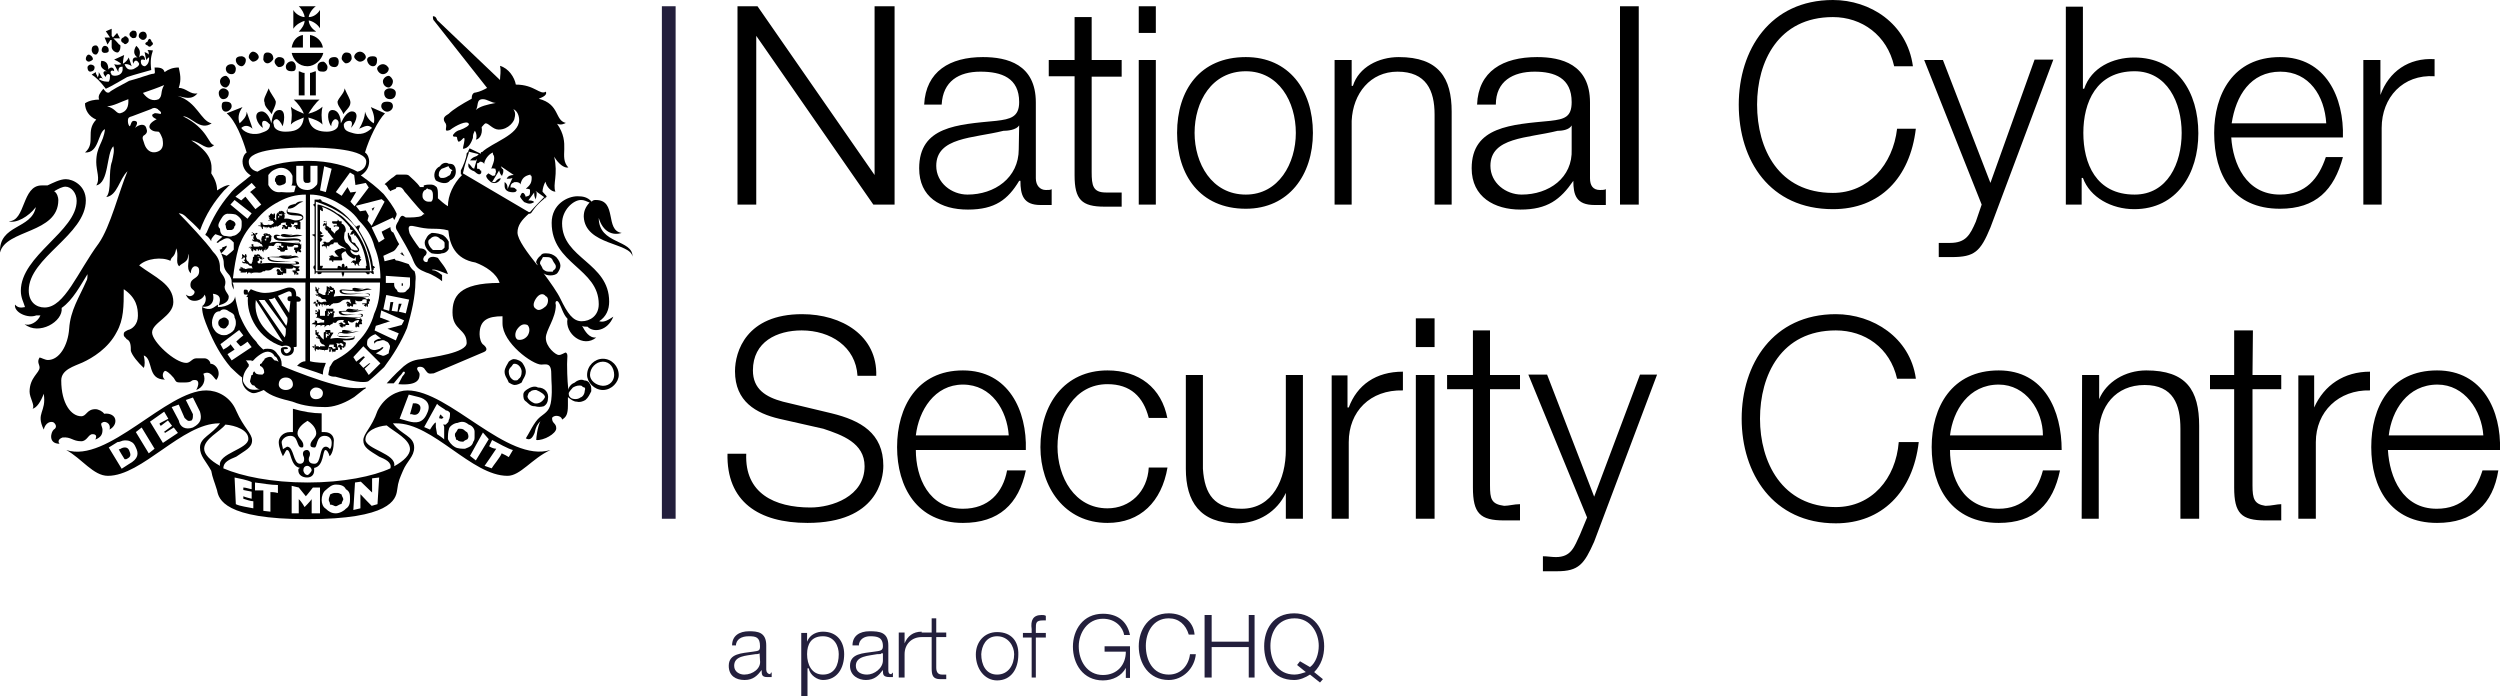 <?xml version="1.0" encoding="utf-8"?>
<!-- Generator: Adobe Illustrator 22.1.0, SVG Export Plug-In . SVG Version: 6.00 Build 0)  -->
<svg version="1.1" id="layer" xmlns="http://www.w3.org/2000/svg" xmlns:xlink="http://www.w3.org/1999/xlink" x="0px" y="0px"
	 viewBox="0 0 600 167.1" style="enable-background:new 0 0 600 167.1;" xml:space="preserve">
<style type="text/css">
	.st0{fill:#231F3C;}
	.st1{fill:none;stroke:#231F3C;stroke-width:3.299;stroke-miterlimit:10;}
</style>
<g>
	<path d="M573.3,104.5c0.7-6,4.5-12.2,11.7-12.2c6.5,0,10.6,6.2,11,12.2H573.3z M600,108c0.3-9.4-4.1-19.1-15.1-19.1
		c-11.3,0-15.8,8.8-15.8,18.4s4.5,18.2,15.8,18.2c8.6,0,13.4-4.5,14.7-12.6h-3.8c-1.7,5.4-4.8,9.2-11,9.2c-8.2,0-11.3-7.5-11.7-14.1
		H600z M551.7,124.5h4.1v-18.4c0-7.3,5.5-12.6,13-12.4v-4.5c-6.2,0-11,3.2-13.4,8.6v-7.7h-3.8v34.4H551.7z M540.7,79.3h-4.5V90h-5.8
		v3.4h5.8V117c0,6.2,1.7,7.9,7.5,7.9h3.8V121c-1,0-2.4,0.4-3.8,0.4c-2.7-0.4-3.1-1.7-3.1-4.9V93.4h6.9V90h-6.9L540.7,79.3
		L540.7,79.3z M499.6,124.5h4.1v-20.1c0-6.9,4.1-12,11-12c6.9,0,8.6,4.7,8.6,10.5v21.6h4.5v-22.3c0-8.6-3.1-13.3-12.7-13.3
		c-5.1,0-9.6,2.8-11.3,6.9V90h-4.1L499.6,124.5L499.6,124.5z M468,104.5c0.7-6,4.5-12.2,11.7-12.2c6.5,0,10.6,6.2,10.6,12.2H468z
		 M494.8,108c0-9.4-4.1-19.1-15.1-19.1c-11.3,0-16.1,8.8-16.1,18.4s4.8,18.2,16.1,18.2c8.6,0,13-4.5,14.7-12.6h-4.1
		c-1.4,5.4-4.8,9.2-10.6,9.2c-8.6,0-11.7-7.5-11.7-14.1H494.8z M459.8,90.8c-1.4-9.8-10.3-15.4-19.2-15.4c-15.1,0-22.6,12-22.6,25.1
		s7.5,25.1,22.6,25.1c11,0,18.5-7.5,19.9-19.5h-4.8c-0.7,8.8-6.5,15.6-15.1,15.6c-13,0-18.2-10.9-18.2-21.2
		c0-10.5,5.1-21.2,18.2-21.2c6.9,0,13,4.1,14.7,11.6h4.5V90.8z M380.9,124.2l-1.7,4.1c-1.4,3-2.1,5.4-5.8,5.4c-1,0-2-0.2-3.1-0.2
		v3.6h3.4c5.2,0,6.5-1.7,8.9-7.1l15.1-40.1h-4.1l-11,29.3l-11.3-29.3h-4.5L380.9,124.2z M357.6,79.3h-4.1V90h-6.2v3.4h6.2V117
		c0,6.2,1.7,7.9,7.5,7.9h3.8V121c-1.4,0-2.7,0.4-3.8,0.4c-3.1-0.4-3.4-1.7-3.4-4.9V93.4h7.2V90h-7.2V79.3z M339.8,83.3h4.5v-6.9
		h-4.5V83.3z M339.8,124.5h4.5V90h-4.5V124.5z M319.6,124.5h4.1v-18.4c0-7.3,5.1-12.6,13-12.4v-4.5c-6.5,0-11,3.2-13,8.6h-0.3v-7.7
		h-3.8L319.6,124.5L319.6,124.5z M312.7,90h-4.1v18c0,6.9-3.1,14.1-10.6,14.1c-6.5,0-8.9-3.4-9.3-9.6V90h-4.1v22.5
		c0,7.9,3.4,13.1,12.3,13.1c5.1,0,9.6-2.8,11.7-7.3v6.2h4.1V90z M280.2,100.5c-1.4-7.5-6.9-11.6-14.4-11.6
		c-10.3,0-16.1,8.1-16.1,18.4c0,9.6,5.8,18.2,16.1,18.2c7.9,0,13-5.1,14.4-13.3h-4.5c-0.3,5.8-4.5,9.8-9.9,9.8
		c-7.9,0-12-7.5-12-14.8c0-7.5,4.1-15,12-15c5.5,0,8.6,3,9.9,8.1h4.5V100.5z M219.8,104.5c0.7-6,4.5-12.2,11.3-12.2
		c6.9,0,10.6,6.2,11,12.2H219.8z M246.2,108c0.3-9.4-4.1-19.1-15.1-19.1s-15.8,8.8-15.8,18.4s4.8,18.2,15.8,18.2
		c8.6,0,13.4-4.5,15.1-12.6h-4.5c-1,5.4-4.5,9.2-10.6,9.2c-8.2,0-11.3-7.5-11.3-14.1H246.2z M174.6,108.8
		c-0.3,11.6,7.5,16.7,19.2,16.7c16.8,0,18.2-10.7,18.2-13.7c0-7.9-5.5-10.9-12.4-12.6l-11.7-2.8c-4.1-1.1-7.2-3-7.2-7.5
		c0-6.9,5.8-9.6,11.7-9.6c6.9,0,13,3.9,13.4,10.9h4.5c0.3-9.6-8.2-14.8-17.8-14.8c-13.4,0-16.1,9-16.1,13.7
		c0,7.3,5.1,10.1,10.6,11.4l10.6,2.4c4.5,1.5,9.9,3.4,9.9,9c0,7.3-7.9,9.9-13,9.9c-8.6,0-15.8-3.4-15.4-12.9h-4.5V108.8z"/>
	<path d="M567.1,49.1h4.5V30.7c0-7.3,5.1-12.9,12.7-12.4v-4.1c-6.2-0.4-11,3-13,8.6v-8.4h-4.1v34.7H567.1z M535.6,29.6
		c1-6.6,4.5-12.4,11.7-12.4c6.9,0,10.6,5.8,11,12.4H535.6z M562.3,33c0.3-9.6-4.1-19.3-15.1-19.3c-11.3,0-15.8,9-15.8,18.2
		c0,10.1,4.5,18.2,15.8,18.2c8.6,0,13-4.5,15.1-12.4h-4.1c-1.7,5.1-4.8,9-11,9c-8.2,0-11.3-7.5-11.7-13.7H562.3z M495.8,49.1h3.8
		v-6.4h0.3c1.7,4.7,6.9,7.5,12.3,7.5c10.3,0,15.4-8.6,15.4-18.2c0-9.9-5.1-18.2-15.4-18.2c-5.1,0-10.3,2.4-12,7.5h-0.3V1.6h-4.1
		V49.1z M523.6,31.9c0,7.3-3.4,14.8-11.3,14.8c-9.3,0-12.3-7.5-12.3-14.8s3.1-14.8,12.3-14.8C520.1,17.1,523.6,24.6,523.6,31.9
		 M475.6,49.1l-1.4,4.1c-1.4,3.2-2.4,5.1-6.2,5.1h-2.7v3.4h3.1c5.5,0,6.9-1.3,9.3-7.1l15.1-40.3h-4.5l-10.6,29.6l-11.4-29.5h-4.5
		L475.6,49.1z M459.1,15.9C457.7,5.6,448.8,0,439.9,0c-15.1,0-22.6,12-22.6,25.1c0,13.5,7.5,25.1,22.6,25.1
		c11.3,0,18.5-7.5,19.9-19.3h-4.5c-1,8.6-6.9,15.4-15.4,15.4c-13,0-18.2-10.5-18.2-21.2c0-10.3,5.1-21,18.2-21
		c6.9,0,13,4.3,14.7,11.8L459.1,15.9L459.1,15.9z M388.8,49.1h4.5V1.5h-4.5V49.1z M359,25.1c0-5.6,4.1-7.9,9.3-7.9
		c4.8,0,8.9,1.5,8.9,7.3c0,3.6-1.7,4.1-5.1,4.5c-9.3,0.9-18.9,1.3-18.9,11.4c0,6.9,5.5,9.9,11.7,9.9c6.5,0,9.6-2.4,12.7-6.9
		c0,3.4,0.7,5.8,5.1,5.8h2.7v-3.8c-0.3,0.2-1,0.2-1.4,0.2c-1.7,0-2.4-1.1-2.4-2.8V24.6c0-9.2-6.9-10.9-12.7-10.9
		c-8.2,0-14.1,3.4-14.4,11.4H359z M377.2,35.8c0.3,6.9-5.5,10.9-12,10.9c-3.8,0-7.5-2.8-7.5-6.9c0-6.9,8.9-6.6,16.1-8.4
		c1,0,2.8-0.2,3.4-1.3V35.8z M320.3,49.1h4.1V29c0.3-6.6,4.5-11.8,11-11.8c6.9,0,8.9,4.5,8.9,10.3v21.6h4.1V26.8
		c0-8.1-3.1-13.1-12.7-13.1c-4.8,0-9.6,2.4-11,6.9h-0.3v-6.2h-4.1V49.1z M299,17.1c7.9,0,12,7.3,12,14.8c0,7.3-4.1,14.8-12,14.8
		c-8.2,0-12.3-7.5-12.3-14.8C286.7,24.4,290.8,17.1,299,17.1 M299,13.7c-11,0-16.5,7.9-16.5,18.2c0,10.1,5.5,18.2,16.5,18.2
		c10.3,0,16.1-8.1,16.1-18.2C315.1,21.6,309.3,13.7,299,13.7 M273.3,7.9h4.1V1.5h-4.1V7.9z M273.3,49.1h4.1V14.4h-4.1V49.1z
		 M262,4.1h-4.1v10.3h-6.2v3.9h6.2v23.8c0,5.8,1.7,7.5,7.2,7.5h4.1v-3.4h-3.8c-3.1,0-3.4-1.7-3.4-4.9V18.4h7.2v-4H262L262,4.1
		L262,4.1z M226,25.1c0.3-5.6,4.1-7.9,9.3-7.9c5.1,0,9.3,1.5,9.3,7.3c0,3.6-2.1,4.1-5.5,4.5c-9.3,0.9-18.5,1.3-18.5,11.4
		c0,6.9,5.1,9.9,11.7,9.9c6.5,0,9.6-2.4,12.3-6.9h0.3c0,3.4,0.7,5.8,4.8,5.8h2.7v-3.8c-0.3,0.2-0.7,0.2-1.4,0.2
		c-1.4,0-2.4-1.1-2.4-2.8V24.6c0-9.2-6.9-10.9-12.7-10.9c-7.9,0-13.7,3.4-14.1,11.4H226z M244.5,35.8c0,6.9-5.8,10.9-12.3,10.9
		c-3.8,0-7.5-2.8-7.5-6.9c0-6.9,8.9-6.6,16.1-8.4c1,0,3.1-0.2,3.8-1.3L244.5,35.8L244.5,35.8z M177,49.1h4.5V8.6l28.1,40.5h5.1V1.5
		h-4.8V42L181.8,1.5H177V49.1z"/>
	<path class="st0" d="M317.5,163l-2.1-1.7c1.7-1.7,2.4-3.9,2.4-6.2c0-4.1-2.4-7.9-7.2-7.9c-5.1,0-7.2,3.9-7.2,7.9
		c0,4.1,2.1,8.1,7.2,8.1c1.4,0,2.7-0.6,3.8-1.3l2.4,1.9L317.5,163z M312,158.7l-0.7,0.9l2.1,1.7c-0.7,0.2-1.7,0.6-2.7,0.6
		c-4.1,0-5.8-3.4-5.8-6.9c0-3.2,1.7-6.6,5.8-6.6c3.8,0,5.8,3.4,5.8,6.6c0,1.9-0.7,4.1-2.1,5.1L312,158.7z M289.1,162.6h1.7v-7.3h8.9
		v7.3h1.4v-15h-1.4v6.4h-8.9v-6.4h-1.7V162.6z M286.7,152.3c-0.3-3.4-3.1-5.1-6.2-5.1c-4.8,0-7.2,3.9-7.2,7.9c0,4.1,2.4,8.1,7.2,8.1
		c3.4,0,6.2-2.8,6.5-6.2h-1.4c-0.3,2.6-2.1,4.9-5.1,4.9c-3.8,0-5.5-3.4-5.5-6.9c0-3.2,1.7-6.6,5.5-6.6c2.4,0,4.1,1.5,4.8,3.9
		L286.7,152.3L286.7,152.3z M271.2,155.1h-6.1v1.3h5.1c0,3.2-2.1,5.6-5.5,5.6c-3.8,0-5.8-3.4-5.8-6.9c0-3.2,2.1-6.6,5.8-6.6
		c3.1,0,4.8,2.1,5.1,3.9h1.4c-0.7-3.4-3.1-5.1-6.5-5.1c-4.8,0-7.2,3.9-7.2,7.9c0,4.1,2.4,8.1,7.2,8.1c2.4,0,4.5-1.1,5.5-3v2.4h1
		V155.1z M251,151.9h-2.4V151c0-1.5,0-2.1,1.7-2.1h0.7v-1.1c-0.3-0.2-0.7-0.2-1-0.2c-2.1,0-2.7,1.3-2.4,3.4v0.9h-2.1v1.1h2.1v9.6h1
		V153h2.4L251,151.9L251,151.9z M239.3,152.7c2.7,0,4.1,2.4,4.1,4.3c0,2.6-1.4,4.9-4.1,4.9s-3.8-2.4-3.8-4.9
		C235.6,155.1,236.6,152.7,239.3,152.7 M239.3,151.7c-3.1,0-5.1,2.4-5.1,5.4c0,3.4,2.1,6.2,5.1,6.2c3.4,0,5.1-2.8,5.1-6.2
		C244.5,154,242.8,151.7,239.3,151.7 M224.6,148.4h-1v3.4h-2.4v1.1h2.4v7.5c0,1.7,0.3,2.6,2.1,2.6h1.4v-1.1h-1c-1,0-1.4-0.6-1.4-1.7
		v-7.3h2.4v-1.1h-2.4v-3.4H224.6z M215.7,162.6h1.4V157c0-2.4,1.7-4.1,4.1-4.1v-1.3c-2.1,0-3.4,1.1-4.1,2.8v-2.6h-1.4V162.6z
		 M206.1,155.1c0-1.7,1.4-2.4,2.7-2.4c1.7,0,3.1,0.2,3.1,2.4c0,1.1-0.7,1.1-2.1,1.3c-2.7,0.4-5.8,0.4-5.8,3.4c0,2.4,2.1,3.4,3.8,3.4
		c2.1,0,3.1-1.1,4.1-2.4c0,1.1,0,1.7,1.7,1.7h0.7v-1.1l-0.4,0.4c-0.7,0-0.7-0.6-0.7-1.1v-5.8c0-3.2-2.1-3.4-4.5-3.4
		s-4.1,1.1-4.1,3.4h1.5V155.1z M211.9,158.5c0,1.9-2.1,3.4-3.8,3.4c-1.4,0-2.7-0.6-2.7-2.1c0-2.4,3.1-2.4,5.1-2.8c0.7,0,1,0,1-0.2
		h0.4V158.5z M192.4,167.1h1.4v-6.7h0.3c0.3,1.7,2.1,2.8,3.4,2.8c3.4,0,5.1-2.8,5.1-6.2c0-3-1.7-5.4-5.1-5.4c-1.4,0-3.1,0.6-3.8,2.4
		v-2.1h-1.4v15.2H192.4z M201.3,157c0,2.6-1,4.9-3.8,4.9c-2.7,0-3.8-2.4-3.8-4.9c0-2.4,1-4.3,3.8-4.3
		C200.3,152.7,201.3,155.1,201.3,157 M176.6,155.1c0-1.7,1.4-2.4,3.1-2.4s2.7,0.2,2.7,2.4c0,1.1-0.3,1.1-1.7,1.3
		c-2.7,0.4-5.8,0.4-5.8,3.4c0,2.4,1.7,3.4,3.8,3.4s3.1-1.1,4.1-2.4c0,1.1,0,1.7,1.4,1.7h1v-1.1c-0.3,0-0.3,0.4-0.3,0.4
		c-0.7,0-1-0.6-1-1.1v-5.8c0-3.2-2.1-3.4-4.1-3.4c-2.4,0-4.1,1.1-4.1,3.4h0.9V155.1z M182.4,158.5c0.3,1.9-1.7,3.4-3.8,3.4
		c-1,0-2.4-0.6-2.4-2.1c0-2.4,2.7-2.4,5.1-2.8c0.3,0,0.7,0,1-0.2L182.4,158.5L182.4,158.5z"/>
	<path d="M85.1,54.2c2.4,3.2,3.8,7.3,4.1,10.9H75.8V48.4C79.2,49.5,82.7,51.2,85.1,54.2 M89.5,63.8c-0.3-3-1.7-5.8-3.4-8.6
		c0-0.4,0.3-0.6,0.3-1.1c-0.3,0-0.7,0-1,0.4c0,0,0-0.4-0.3-0.4c-2.1-3-4.8-4.7-7.9-5.8c0-0.4-0.4-0.6-0.7-0.4h-0.3h-0.7v0.9
		c0,0,0,0.2-0.3,0.2c0,0,0,0.4,0.3,0.6v6.6c0,0-0.3,0-0.7,0.2c0.3,0,0.7,0.4,0.7,0.4v6.9c-0.3,0-0.3,0.6-0.3,0.6
		c0.3,0.4,0.3,0.6,0.3,0.6v0.9c0.3,0,0.3-0.4,0.3-0.4h0.4c0,0.4,0,0.4,0.3,0.4s0.7,0,0.7-0.4H82c0,0.4,0,0.4,0.3,1.1
		c0.3-0.6,0.3-0.6,0.3-1.1h5.1c0.4,0.4,0.7,0.6,0.7,0.4c0.3,0,0.3,0,0.3-0.4H89c0,0,0.3,0.4,0.7,0.4c0-0.4,0-0.9-0.4-0.9
		c0.4,0,0.4-0.2,0.4-0.6C90.2,64.5,89.9,63.8,89.5,63.8"/>
	<path d="M84,54.6v0.2c0,0.4,0.3,0.4,0.7,0.4c-0.4,0.4-0.4,0.6-0.7,1.1c0.7,0,0.7,0,1-0.4v0.6h0.3c1.7,2.1,2.4,4.9,2.7,7.3h-0.2v0.6
		h-4.4c0-0.2,0-0.6-0.3-0.6l-0.4,0.4c0-0.4,0-0.9-0.3-0.9c-0.4,0-0.4,0.4-0.4,0.9c-0.3-0.4-0.7-0.4-0.7-0.4c-0.3,0-0.3,0.4-0.3,0.6
		h-3.8c0.3-0.2,0.3-0.6,0.3-0.6h-0.7V58c0,0,0.4,0,0.4-0.4c0.3-0.2,0.3-0.2-0.4-0.6c0.7,0,0.7-0.4,1-0.4c-0.4-0.2-0.4-0.2-1-0.2
		c0.7-0.4,0.7-0.4,0.4-0.6l-0.4-0.4v-5.1c0,0,0.4,0.4,0.7,0.4c0-0.4,0-0.9-0.3-1.1C79.9,50.6,82.3,52.3,84,54.6 M88.8,64.5
		c-0.3-3.6-1.7-7.1-4.1-9.9c-1.4-1.5-2.4-2.8-3.8-3.4c-1.4-1.1-3.1-1.7-4.4-2.1h-0.3v15.8h12.6V64.5z"/>
	<path d="M86.4,62.1c0-0.4,0.3-0.4,0.3-0.4c-0.3,0-0.3-0.2-0.3-0.2s0.3,0,0,0c-0.3-0.6-0.3-0.6-0.3-0.4c-0.3,0.4-2,0-2-1.1
		c0.3,0,0.7,0.4,0.7,0.4c0.7,0.4,1.4,0,1.4-0.4c0-0.6-0.7-0.9-1-1.7c-0.4,0-0.4-0.2-0.7-0.2c-0.3-0.6,0-1.1-0.7-1.7
		c0-0.4,0-0.4-0.3-0.6c0,0.2-0.3,1.3,0.7,2.4c0.7,0.6,1.7,1.3,1.7,1.9h-0.4c-0.3,0-0.7,0-0.7-0.2h-0.4c-0.3-0.6-1-1.5-1.4-1.7
		c-0.7-1.1-0.3-1.7-0.3-2.4c0.7-0.4,0-2.1-0.7-2.1v-0.6h-0.3h-0.3c-0.3-0.4-0.3-0.4-0.3-0.6c0,0.2,0,0.6-0.3,0.6h-0.4h-0.3
		c-0.4,0-0.4,0-0.4,0.2c0,0,0,0.4,0.4,0.4h0.3h0.4c0,0.4,0.3,0.4,0,0.4h-0.7v0.2c0,0,0,0.4,0.3,0c0.4,0,1,0,1,0.4c0,0.6-1,0.6-1,1.3
		c-0.3,0-0.3,0-0.3-0.2c-0.4-0.4-0.7-0.4-0.7-1.1c-0.3,0-0.3,0-0.7-0.4c-0.3,0-0.3,0-0.3-0.6v-0.4v-0.2h-0.3h0.3l-0.3,0.2h0.3
		l-0.3,0.4v-0.6h-0.4h-0.3h0.3v0.2h0.4v0.4c-0.4-0.4-0.4,0-0.4,0c-0.3,0.4-0.3,0.4,0,0.6v-0.2h0.4v0.2v0.4c0,0-0.4,0-0.4-0.4
		c0,0.4,0.4,0.6,0.4,0.6s0,0.4,0.3,0.4v0.4v-0.4c0.3,0,0.3,0.4,0.3,0.4c0.3,0.2,0.7,0.9,1.4,1.7c-0.4,0-0.7,0.2-1,0.6
		c0,0.2-0.7,0.2-0.7,0.2L78.1,58h-0.4l-0.3,0.2h0.3c0,0,0,0.4,0.4,0.4c-0.4,0-0.4-0.4-0.4,0c-0.3,0-0.7,0.4-0.3,0.6
		c0,0,0-0.2,0.3-0.2c0,0.2,0,0.2,0.4,0v0.2l0.3,0.4c0,0.2,0,0.2,0.3,0.2c-0.3,0-0.3-0.2-0.3-0.6c0.3,0,0,0,0-0.2h0.3l0.3,0.2V59
		c0.3-0.4,0.7-0.4,1-0.4c0,0,0-0.4,0.3-0.4H81V58c0,1.1,1.7,1.1,2.1,1.9c-0.3-0.2-1-0.6-1.4-0.2c-0.3,0-1,0.2-1.4,0.6
		c0,0.4,0.7,1.1,1,1.3h-1c-0.3,0-0.3-0.6-1-0.2c-0.3,0-0.3,0-0.3,0.2h0.3c0,0.4-0.3,0-0.3,0.9h0.3c-0.3,0,0,0,0,0h0.3
		c0,0.2,0.4,0.6,0.4,0.2v-0.2h0.3h0.4H81h0.3H82c0.4-0.4,0-0.4,0-0.9v-0.2c-0.3-0.6,0.7-1.1,1-1.1c0,0.4,0.7,1.3,1.7,1.7
		c0.4,0.4,0.7-0.4,0.7-0.4v0.9c0,0.2-0.3,0-0.3,0h-0.4c0,0.2-0.4,0.2-0.4,0.6c0,0,0.4,0,0.4-0.4v0.4h0.4c0,0-0.4,0.2,0,0.2
		c0,0.4,0,0.4,0.3,0.4v-0.3l0.4-0.2c0,0.2-0.4,0.2,0,0.2l0.3,0.4h0.3c0,0-0.3,0-0.3-0.4c0.3-0.2,0-0.2,0-0.2c0-0.4,0.3,0,0.3-0.6
		c0,0,0.3,0,0.3-0.4L86.4,62.1L86.4,62.1z"/>
	<path d="M70,71.1h-0.3c-0.3,0-0.7,0-0.7,0.6c0,0.2,0,0.6,0.7,0.6l-0.3,2.8L66.7,71c1-0.4,2.4-1.1,2.7-1.1C70,70.1,70,70.3,70,71.1
		 M64.5,71.8c0.3,0,1,0,1.4-0.4l3.1,4.9c0,0.6,0,1.3-0.3,1.9L64.5,71.8z M68.3,81l-6.2-9h0.7h0.7l5.1,6.9
		C68.6,79.9,68.6,80.5,68.3,81 M61.4,72l6.5,10.1C64.5,80.5,60.7,77.1,61.4,72 M71.4,71.1h-0.3c0-1.5-0.4-2.1-1.7-2.1
		c-1,0-3.1,1.3-5.8,1.3c-1.4,0-2.7-0.6-3.4-0.9l-0.7,0.9v-0.2c0-0.4,0-0.6-0.7-0.6c-0.3,0-0.3,0.2-0.3,0.6c0,0.2,0,0.6,0.3,0.6h0.7
		l-0.4,0.6h0.4c-0.4,4.5,2.7,10.1,8.2,11.8c1-0.4,2.1,0,2.1,0.6s-0.7,1.1-1,1.1s-0.7-0.4-0.7-0.9c0-0.2,0.7,0,1-0.2
		c0-0.4-0.3-0.4-0.7-0.4c-0.3,0-1,0-1,0.6c0,1.1,0.7,1.5,1.4,1.5c0.7,0,2-0.4,1.7-2.1c0.3,0,0.7,0,0.7-0.2V72.4h0.3
		c0.3,0,0.7,0,0.7-0.6C72,71.3,71.7,71.3,71.4,71.1"/>
	<path d="M67.6,51.4v-0.2c0,0,0,0.2,0.4,0.2H67.6z M67.6,51.8c-0.3,0-0.3-0.4-0.3-0.4v0.4c-0.3,0-0.3-0.4-0.3,0v0.4c0,0,0,0.2,0,0
		h-0.3c0-0.4,0.3-0.4,0.3-0.4v-0.4h0.3h0.3V51.8z M66.9,51.2c-0.3,0,0,0-0.3-0.4L66.9,51.2z M70.7,53.1c1.4,0,2.1-0.2,2.1-0.9
		c0-1.5-3.8-0.9-3.8-1.5v-0.6c2.1,0,2.1-1.3,3.8-1.7c-1.7-0.4-2.1,1.1-2.7,1.1c0.3,0,0.7-0.4,0.7-0.6c-0.3,0.2-1.4,0.2-1.7,0.9v0.4
		c-0.3,0-0.3,0.4-0.3,0.6c0,1.5,3.8,0.4,3.8,1.5c0,0.2-0.7,0.6-1.7,0.6c-0.7,0-1.4-0.6-2.7-0.4c0-0.2,0.3-0.6,0-1.1
		c0.3,0,0.3,0,0.3-0.2h-0.3v-0.4h-0.3c0-0.2-0.3-0.2-0.3-0.2h-0.3v0.2L67,50.6v0.2c0,0-0.3,0.4-0.7,0.4h0.3
		c-0.3,0.2-0.3,0.6-0.3,0.6v1.1c0,0-0.3,0-0.3-0.4c-0.3,0-0.3-0.2,0-0.2v-0.9c0-0.2-0.3-0.2-0.3-0.2v0.2v0.4c0-0.4,0-0.4-0.4-0.4
		c0-0.2-0.3-0.2-0.3-0.2v0.2h-0.2v0.4c-0.3-0.4-0.3,0-0.3,0v0.4c-0.3,0-0.3,0,0,0h0.3c-0.3,0.2-0.3,0.6,0.4,0.6
		c-0.4,0.2-0.7,0-0.7,0c-0.3,0.2,0,0.2,0.7,0.2h0.3c0,0,0,0.4,0.3,0.4c-0.3,0.4-0.7,0.6-1,0.6c0,0-0.3-0.2-0.7,0h-0.7
		c-0.4,0,0-0.2-0.4-0.2v-0.4h-0.7c0,0,0.3,0,0.3,0.4c-0.3,0,0,0.2,0.3,0.2h-0.1c0,0,0-0.2-0.3,0c-0.3,0-0.7,0-0.3,0.4
		c0,0,0-0.4,0.3-0.4v0.4h0.3c0,0-0.3,0,0,0.2c0,0.4,0.3,0.4,0.3,0.4v-0.6h0.4v0.2c0.3,0,0.3,0,0.3-0.2v0.2v-0.2
		c0.3,0.2,0.3,0.2,0,0.6c0,0,0.3-0.4,0.7-0.6v0.2h0.3V55c0,0,0-0.4,0.4-0.4V55c0-0.6,0.3-0.4,0.3-0.6v0.2c0,0,0.3,0,0.3-0.2h0.3
		c0,0,0.3,0,0.3-0.4v0.4c0.3,0,0.7-0.4,0.7-0.4c0.7,0-0.3-0.6,1.4-0.6h0.3c-0.3,0-0.3,0.6,0,0.6h0.3c-0.3,0-0.3,0.4-0.3,0.4
		c-0.3,0-0.3-0.6-0.7-0.4h-0.3v0.4V54c0,0.4,0,0.4,0.3,0.4h0.3c0,0-0.7,0-0.7,0.2c0,0.4,0,0.4,0.3,0.4v-0.4h0.3V55h0.3h-0.3
		c0.3,0,0.3,0,0.3-0.4c0,0.4,0,0.4,0.3,0.4c0.4,0,0-0.4,0.4-0.6c0.3,0.2,0.7,0.2,0.7,0V54c-0.3,0,0-0.2-0.3-0.6
		c0.3,0.4,0.3,0.4,0.7,0.4c0.3,0,0,0,0.3-0.4h0.7v0.4V54h-0.7l-0.3,0.4h0.3h0.4l-0.4,0.2c0.4,0,0.4,0.4,0.4,0.4h0.3v-0.6
		c0,0.2,0,0.6,0.4,0.6h0.3v-0.4v-0.2V54v-0.6V53c0,0.4,0,0.4-0.3,0h-0.4h-0.7V53.1z"/>
	<path d="M63.5,57.4h0.3V57v-0.4h-0.3h0.7c0.3,0,0.3,0,0.3,0.4h-0.3c-0.3,0-0.3,0-0.3,0.4v0.2c0,0,0,0.4-0.3,0L63.5,57.4L63.5,57.4z
		 M63.8,56.3C63.8,56.3,63.8,56.6,63.8,56.3c-0.3,0,0,0-0.3-0.4L63.8,56.3z M64.5,56.3c0,0.2,0.3,0.2,0.3,0.2h-0.3V56.3z M62.4,57.6
		c-0.3-0.2-0.6-0.2-0.6-0.2c-0.4-0.4-0.4-0.9-0.4-0.9c0-0.2,0.4-0.2,0.4-0.6h-0.4v-0.2v0.2c0,0-0.3,0,0,0.4c-0.3,0-0.3-0.4-0.7-0.4
		c0-0.2,0-0.2-0.4,0h0.4v0.4h-0.4v0.2v0.4c0-0.4,0-0.4,0.4-0.4H61c-0.3,0.4-0.3,0.9,0,0.9c0,0.2-0.3,0.2-0.3,0
		c-0.4,0.2,0,0.6,0.7,0.6h0.4c0,0,0,0.2,0.3,0.2s0.3,0.4,0.7,0.4l0.3,0.6c0,0-1-0.2-1,0h-1c-0.3,0-0.3-0.2-0.3-0.2v-0.4h-0.4h-0.3
		c0.3,0,0.3,0,0.3,0.4c0,0,0,0.2,0.4,0.2h-0.4h-0.3c0,0-0.4,0-0.4,0.4l0.4-0.4v0.4c0,0.2,0,0.2,0.3,0c0,0.2-0.3,0.2,0,0.6l0.4,0.4
		c0,0-0.4-0.4,0-0.4v-0.4c0,0,0.3,0.4,0.7,0.4v-0.4c0.4,0,0.4,0,0.4,0.4v-0.4v0.4c0,0,0.3,0,0.3-0.4v0.4v-0.4c0.3,0.4,0.3,0.4,0.7,0
		v0.4c0.3,0,0,0,0.3,0.4c0-0.9,0.4-0.4,0.4-0.9h0.2l-0.3,0.4c0.3,0,1-0.4,1-1.1h0.7c1,0.4,0.3-1.1,2-0.6h0.3V59h0.4
		c0.3,0,0,0.4,0,0.4c-0.4,0.2-0.4-0.6-1-0.4c-0.4,0-0.4,0-0.4,0.4c0,0,0-0.4,0.4-0.4v0.6v-0.2c0,0,0.3,0,0.3,0.2c0,0-0.7-0.2-0.7,0
		l0.4,0.4h0.3c0,0.4,0.3,0.4,0.3,0.4l0,0h0.4c0.7,0,0.3-0.4,0.7-0.4h0.3c0.3,0,0-0.6,0-0.6v-0.6c0,0.4,0.3,0.4,0.7,0.4
		c0.7,0,0.7,0,1-0.4h0.7c0,0,0.3,0,0.3,0.4c-0.3,0.2,0,0.2-0.3,0.2h-0.4h-0.3V60v-0.2V60h0.3c0,0-0.3,0.4,0,0.4c0,0,0,0.4,0.4,0.4
		v-0.4c0.3,0,0.3-0.4,0.3-0.4v0.4c0.4,0,0.4,0.4,0.7,0H72h0.3C72.3,60,72,60,72,60c0-0.2,0.3,0,0.3-0.6v-0.6v-0.4
		c0,0.4-0.3,0.4-0.3,0h-0.4h-1.4c0.7,0,2-0.2,2-0.6c0-0.2-0.3-0.6-1.7-0.6c-1.4,0-4.1,0.4-4.1-0.4c0-0.2,0.4-0.2,1-0.2l0.4,0.2
		c1.7,0.4,3.8-0.2,4.8-0.2c-1.4-0.6-2.4,0-3.8,0c1,0,1.4-0.4,1.4-0.4c-0.7,0.4-1.7-0.2-2.4,0c0,0-0.4,0-0.4,0.4
		c-0.7-0.4-1.7-0.4-1.7,0.2c0,1.5,3.8,0.9,4.8,0.9s1.4,0,1.4,0.2c0,0.4-1.4,0.4-1.7,0.4c-1,0-3.8-0.6-5.5,0c0.4-0.6,0.4-0.6,0.4-1.1
		c0-0.4,0-0.4,0.3-0.4c-0.3,0-0.3-0.2-0.3-0.2l-0.4-0.4h-0.3C64.1,56,64.1,56,63.7,56c0,0-0.3,0-0.3,0.2V56c0,0.2-0.4,0.2,0,0.6
		c-0.4,0-0.4,0.2-0.7,0l0.3,0.2c-0.3,0-0.3,0.9-0.3,0.9H63c-0.3,0-0.3,0.2-0.3,0.6L62.4,57.6z"/>
	<path d="M63.1,62.1c-0.3,0-0.3-0.4-0.3-0.4s0.3,0,0.7,0.4H63.1z M62.8,62.6h-0.3v0.2v0.4h-0.4c-0.3,0-0.3-0.4-0.3-0.4
		c0-0.2,0.3-0.2,0.3-0.2h0.4h-0.4c0-0.4,0.4-0.4,0-0.4c0-0.4,0-0.4,0.4,0h0.3V62.6z M62.4,61.7H62l-0.3-0.2
		C62.1,61.5,62.4,61.7,62.4,61.7 M63.1,65.1h0.4c0.3,0,0-0.2,0.3-0.2c2.1,0.2,1-1.1,3.4-0.6l0.3-0.4c-0.3,0.4-0.3,0.6,0,1.1h0.3v0.2
		h-0.3c-0.3,0-0.3-0.6-0.7-0.6h-0.3c0,0-0.3,0.4,0,0.6V65v0.2h0.3c0,0-0.3,0-0.3,0.4c0,0,0,0.4,0.3,0.4v-0.4V66h0.7h-0.3h0.3v-0.4
		c0,0.4,0.3,0.4,0.3,0.4c0.3-0.4,0-0.4,0.3-0.4h0.3h0.3v-1.1c-0.3,0,0,0-0.3-0.2c0.3,0.2,0.3,0.2,1,0.2s0.7,0,1-0.2
		c0-0.4,0.3,0,0.3,0c0.3,0,0.3,0,0.3,0.2c-0.3,0,0,0,0,0.4h-0.7L70,65.1h0.3c0,0.4,0,0.4,0.3,0c0,0.4-0.3,0.4,0,0.4v0.4h0.3
		c0,0,0-0.4,0.3-0.4c0,0-0.3,0.4,0,0.4h0.4v-0.4c0,0-0.4,0-0.4-0.4c0,0,0.7,0,0.7-0.2c0,0,0-0.4-0.3-0.4h0.3c-0.3,0-0.3,0-0.3-0.2
		c0.3,0,0.3-0.4,0.3-0.4h-0.7c0,0,0-0.4,0,0c-0.7,0-1-0.4-1.4-0.4c0.3,0,2,0,2-0.2c0-0.6-0.7-0.6-1.7-0.6c-1.7,0-5.5,0.2-5.5-0.9
		c0-0.2,1.4,0,2.4,0h0.3c1.7,0.9,3.1-0.2,4.4,0c-0.7-0.9-2,0-3.4-0.2c0.7,0,1.7,0,1.7-0.4c-0.7,0.4-2.4-0.2-3.1,0.4
		c-1,0-2.7,0-2.7,0.2c0,1.7,4.5,0.9,5.8,0.9c1,0,1,0.2,1,0.6h-1.4c-1.4,0-5.5-0.4-7.2,0c0.4,0,0.7-0.6,0.4-0.6
		c0-0.4,0.3-0.4,0.3-0.9h-0.3v-0.2c-0.4,0-0.4-0.4-0.4-0.4C62.1,61,61.7,61,61.7,61v0.2c-0.4-0.2-0.4-0.2-0.4,0C61,61.2,61,61,61,61
		v0.6c-0.3,0-0.3,0.2-0.3,0.2c0,0.4,0,0.9-0.3,0.9h0.3c-0.3,0.2-0.3,0.6-0.3,0.6h-0.3c-0.4,0-0.4-0.6-0.7-0.6
		c-0.3-0.4-0.3-0.4-0.3-0.9c0-0.2,0.3-0.2,0-0.6V61h-0.3v0.2v0.4c0,0,0-0.4-0.4-0.4c0-0.2-0.3-0.2-0.3-0.2v0.2c0,0.4,0,0.4,0.3,0.4
		c-0.3,0-0.3,0-0.3,0.2c0,0-0.3,0.4,0,0.4v-0.4c0,0.4,0.3,0.4,0.3,0h0.4v0.4c-0.4,0.4-0.4,0.4,0,0.4c0,0.6-0.7,0.2-0.7,0
		c0,0.6,0.3,0.6,0.7,0.6h0.3c0,0,0,0.2,0.3,0.2v-0.2c0,0,0.3,0.6,0.7,0.6h0.3c0,0.4,0.3,0.6,0.3,0.6h-1c-0.3,0-1,0.4-1,0h-0.4
		c0-0.2,0-0.2-0.3-0.2c0,0-0.3-0.4-0.3,0l0.3,0.2c-0.3,0-0.3,0,0,0.4c0,0,0.3,0,0,0c0-0.4,0-0.4-0.3-0.4s-0.3,0.4-0.3,0.6v-0.2
		c0,0.2,0.3,0.2,0.3,0.2s0,0.4,0.3,0l-0.3,0.4H58v0.4v-0.4c0,0,0,0.4,0,0h0.3h0.4H59c0,0,0-0.4,0.3,0v0.4l0.3-0.4H60v0.4
		c0,0,0-0.4,0.3-0.4v0.4c0-0.4,0.7-0.4,1.4-0.4h-0.4h0.4C62.8,65.6,63.1,65.1,63.1,65.1"/>
	<path d="M78.6,70.7l0.3-0.4v-0.2v-0.4l0.3,0.4v0.2h-0.3v0.4c0,0,0,0.4,0,0H78.6z M79.2,69.6h-0.3V69C78.9,69.4,78.9,69.6,79.2,69.6
		 M79.2,69.6h0.7c0,0.4,0,0.4-0.3,0.4C79.2,70.1,79.2,69.6,79.2,69.6 M88.8,72v-0.2h-0.3c0,0,0-0.4-0.3,0c-0.4,0-0.4-0.4-1.4-0.4
		c1,0,2-0.2,2-0.6s-0.3-0.4-1.7-0.4c-1,0-5.1,0.4-5.1-0.6c0-0.2,1.4,0,2.4,0h0.4c1.4,0.6,3.4-0.6,4.5-0.2c-1.4-0.9-2.1,0.2-3.4,0
		c0.7,0,1.4-0.4,1.4-0.4c-0.7,0.4-2-0.4-2.7,0v0.4c-1.4,0-3.1-0.4-3.1,0.2c0,1.5,4.8,0.6,5.8,0.6s1.4,0.4,1.4,0.4
		c0,0.4-1,0.4-1.7,0.4c-1,0-5.5-0.4-6.9,0c0-0.4,0.3-0.9,0.3-0.9v-0.6c0,0,0-0.2-0.3-0.2v-0.4h-0.3l-0.4-0.4h-0.3v0.4
		c0,0-0.3-0.4-0.7-0.4v0.9c0,0,0,0.2-0.3,0.2h0.3c-0.3,0.4-0.3,0.6-0.3,0.6v0.4h-0.4c-0.3,0-0.7-0.4-1-0.4c-0.3-0.2-0.3-0.2-0.3-0.6
		c0-0.2,0.3-0.6,0.3-0.6s-0.3,0-0.3-0.4v0.4c0,0-0.4,0,0,0v0.4L76,69.2c0-0.4-0.3-0.4-0.3-0.4v0.4c0,0,0,0.4,0.3,0.4
		c-0.3-0.4-0.3,0-0.3,0.2v0.4v-0.4c0.3,0.4,0.3,0,0.3,0v0.4v0.2h0.4c0,0.4-0.7,0.4-0.7,0c0,0.4,0.3,0.9,0.7,0.4v0.4h0.3
		c0.3,0,0.3,0.6,1,0.6h0.4c0,0.2,0.3,0.6,0.3,0.6h-0.7c0,0-0.7,0.4-1,0h-0.3V72C76,72,76,71.8,76,72v0.4l0.4,0.4h-0.6v-0.4h-0.3
		l-0.4,0.4h0.4c0,0.2,0,0.2,0.3,0c0,0.2-0.3,0.2,0,0.6c0,0.2,0.4,0.2,0.4,0.2v-0.2c0,0,0,0.2,0,0V73h0.3c0,0,0,0.4,0.3,0.4V73
		c0.4,0,0.4,0,0.4,0.4l0.3-0.4c0,0,0,0.4-0.3,0.6c0.3,0,0.3-0.2,0.3-0.6c0,0,0.4,0,0.4,0.4V73c0,0.4,0,0.4,0.3,0v0.4v0.2v-0.2v0.2
		c0-0.6,0.7-0.2,1-0.6l-0.3,0.4c0.3,0.2,0.7-0.4,0.7-0.4s0.3,0,0.3-0.2h0.3c2.4,0,1-1.1,3.8-0.9v-0.2c0,0.2,0,0.6,0.3,1.1h0.3h-0.3
		c-0.3,0.2-0.3-0.4-1-0.4L83,72.8h0.3h0.3c0,0.2-0.7,0-0.3,0.2v0.4c0,0,0,0.2,0.3,0.2l-0.3-0.2h0.3v0.2h0.7H84v-0.2h0.3
		c0,0.2,0.3,0.2,0.3,0.2c0.3-0.2,0-0.6,0.3-0.6h0.7c0,0,0-0.2-0.3-0.2v-0.9c0,0.4,0.7,0.4,0.7,0.4c0.7,0,1,0,1-0.4
		c0.7-0.2,0.7,0,1,0v0.9h-0.7c-0.4,0-0.4,0-0.4,0.2v-0.2V73h0.7l-0.3,0.4h0.3v0.2C88,73.6,88,73,88,73v0.6h0.3v-0.2V73
		c0-0.2,0.3,0,0.3-0.2c0,0,0-0.4-0.3-0.4h0.3C88.5,72.4,88.8,72.4,88.8,72"/>
	<path d="M78.6,75.8c0-0.4,0-0.4,0.3-0.4v-0.2h-0.3l0.3-0.4l0.3,0.4v0.2h-0.3v0.4H78.6z M78.9,74.8c-0.3,0,0,0-0.3-0.2
		C78.9,74.6,78.9,74.8,78.9,74.8 M79.2,74.8h0.7l-0.3,0.4C79.2,75.2,79.2,74.8,79.2,74.8 M83,74.8h0.3c1.7,0.6,3.4-0.6,4.4-0.2
		c-1.4-0.4-2.4,0.2-3.1,0c0.3,0,1.4,0,1.4-0.4c-0.7,0.4-2.1-0.4-2.7,0L83,74.6c-0.3,0-1.7,0-1.7,0.2c0,1.5,3.4,0.6,4.5,0.6
		c0.7,0,1,0,1,0.4s-1.4,0.4-1.7,0.4c-1,0-3.8-0.4-5.1,0c0-0.4,0.3-0.9,0-0.9c0.3-0.2,0.3-0.2,0.3-0.6H80v-0.2v-0.4h-0.7H79h-0.7v0.4
		L78,74.7v0.6v0.9v-0.4h-0.4h-0.8v-0.4v-0.6v-0.2c0-0.4-0.3-0.4-0.7-0.4c0.3,0,0.3,0,0.3,0.4v0.2c-0.3,0-0.3,0,0,0h-0.3v-0.2
		c0,0-0.4-0.4-0.4,0v0.2h0.4v0.4c-0.4-0.4-0.4,0-0.4,0v0.2h0.4v0.4c0,0.4-0.4,0.4-0.4,0c0,0.4,0.4,0.6,0.7,0.4c0,0.2,0,0.2,0.3,0.2
		v0.4v-0.4l0.7,0.4h0.4v0.6h-0.7c-0.4,0-1,0.4-1,0V77h-0.3c0-0.2-0.3-0.2-0.3-0.2s0,0.2,0.3,0.2c-0.3,0-0.3,0.4-0.3,0.4h0.3
		c0,0.4,0,0.4,0,0h-0.3c-0.4,0-0.7,0.4-0.7,0.4h0.3c0.4,0,0.4,0.2,0.7,0c0,0.2-0.3,0.2-0.3,0.2h0.3c-0.3,0.4,0,0.6,0,0.6v-0.2
		l0.4-0.4h0.3h0.3c0,0,0.4,0,0,0.4c0,0,0.4-0.4,0.7-0.4h0.4v0.4V78v0.6c0.3-0.6,0.7-0.6,1-0.6c0.3,0.4,0.3-0.2,0.7-0.2
		c0.3,0,0.3,0,0,0c0.3,0,0.3-0.4,0.3-0.4c1.4,0.4,0.3-0.6,2-0.6h0.7c-0.3,0.2-0.3,0.6,0,0.6c0,0,0.3,0,0.3,0.4h-0.3
		c-0.3,0.2-0.3-0.4-0.7-0.4c-0.3,0-0.7,0.4-0.7,0.4h0.3h0.3c0,0.2-0.3,0-0.3,0.2c0,0.4,0.3,0.4,0.3,0.4V78v0.4
		c0,0.2,0.4,0.2,0.7,0.2c0,0-0.3,0-0.3-0.2h0.3V78c0,0.4,0.3,0.4,0.3,0.4c0.3-0.4,0-0.4,0.3-0.4h0.7c0-0.2,0-0.2-0.3-0.6V77
		c0.3,0,0.3,0.4,1,0.4c0.3,0,0.7-0.4,0.7-0.4l0.7-0.2c0.3,0,0.3,0.2,0.3,0.2l-0.3,0.4c0,0.4-0.3,0-0.3,0c-0.3,0-0.3,0.4-0.3,0.4H85
		h0.3c0,0.2,0,0.2,0.3,0.2c0-0.2,0,0,0,0h-0.3v0.4c0,0,0,0.2,0.3,0.2v-0.2h0.3V78v0.4l0.3,0.2V78c0.3,0,0,0,0-0.2h0.7
		c0-0.4,0-0.4-0.3-0.4h0.3c-0.3,0,0-0.4,0-0.4v-0.2h-0.1c0,0,0-0.4-0.3-0.4c-0.3,0.4-0.7,0-1.4,0c0.7-0.2,2-0.2,2-0.6s0-0.6-1.4-0.4
		c-1,0-3.8,0.4-3.8-0.6H83z"/>
	<path d="M78.9,80.3v-0.4c0,0,0.3,0,0.3,0.4H78.9z M78.9,80.6C78.6,80.6,78.6,80.6,78.9,80.6h-0.7h0.3V81h-0.3v-0.4v-0.2V80l0.7,0.4
		V80.6z M78.6,79.9h-0.3v-0.2L78.6,79.9z M82,79.9c1.7,0.6,3.4-0.6,4.5-0.2c-1.4-0.4-1.7,0.2-3.1,0c0.7,0,1.4-0.4,1.4-0.4
		c-0.7,0.4-2.1-0.4-2.7,0v0.4c-0.7,0-1,0.2-1,0.6c0,0.6,0.4,0.6,1.7,0.6c1,0,2.4-0.4,2.4,0c0,0-1,0.4-2.1,0.4c-0.7,0-2.1-0.4-3.8,0
		c0-0.4,0.4-0.9,0.4-0.9c0-0.2,0.3-0.2,0.3-0.6h-0.7c0.4,0,0,0,0,0v-0.2c0-0.4,0-0.4-0.3-0.4h-0.3h-0.3h-0.3v0.4l-0.4,0.2v0.6v1.1
		c-0.3-0.2-0.7-0.6-1-1.1c-0.3,0-0.3,0-0.3-0.2c0-0.4,0.3-0.4,0-0.6v-0.4v0.4v0.2c-0.4,0-0.4-0.2-0.4-0.2v-0.4h-0.3v0.4
		c0,0.2,0,0.2,0.3,0.2h-0.3v0.4v0.2v-0.2c0,0.2,0.3,0.2,0.3,0.2c0-0.2,0-0.2,0,0c0,0,0,0.4,0.4,0.4c0,0.4-0.7,0-0.4,0
		c-0.3,0.4,0,0.4,0.4,0.4c0,0,0,0.2,0.3,0.2l0,0c0,0,0,0.6,0.3,0.9c0.3,0.4,0.7,0.4,0.7,0.4l0.4,0.4h-1h-0.3v0.2
		c-0.3,0-0.3,0-0.3-0.2h-0.7v-0.4h-0.3v0.4l0.3,0.2h-0.3v-0.2h-0.4l-0.3,0.2h0.3c0,0,0,0.4,0.4,0v0.6l0.3,0.5V84v-0.2h0.4V84
		c0.3,0,0.3,0,0.3-0.2c0.3,0,0.3,0.2,0.3,0.2v-0.2V84l0.3-0.2V84h0.3h0.4v0.4c0-0.4,0.3-0.4,0.3-0.4c0.3-0.2,0.3-0.2,0,0
		c0,0,0.7,0,0.7-0.2c0-0.4,0-0.4,0.3-1.1h1v0.4c0,0.2,0,0.2,0.4,0.2v0.4h-0.4c-0.3,0.2-0.3-0.6-0.7-0.4H79c0,0-0.3,0,0,0.4v-0.4v0.4
		h0.4c0,0.2-0.4,0-0.4,0.2c0,0.4,0,0.9,0.4,0.4v-0.4h0.3c0,0.4-0.3,0.4,0,0.4c0,0.4,0,0.4,0.3,0.4h-0.3v-0.3H80h0.4
		c0.3,0,0-0.4,0.3-0.4h0.4v-0.6c-0.4,0,0-0.6-0.4-1.1c0,0,1,0.4,1,0c0.4,0,0.7,0.4,0.7,0.4c0,0.4,0,0.4-0.3,0.4l-0.4-0.4
		c-0.3,0-0.3,0-0.7,0.4h0.7h-0.3h0.3c-0.3,0-0.7,0-0.7,0.2v0.4c0-0.4,0-0.4,0.3-0.4c0,0.4,0.3,0,0.3,0v0.4v0.2H82c0.3,0,0-0.2,0-0.6
		c0.3,0,0.3,0.4,0.7,0v-0.2H83c0,0-0.3-0.4,0-0.4v-0.4c0-0.2-0.7-0.2-0.7-0.6h0.4c1.7,0,2.4-0.2,2.4-0.6s-0.3-0.4-1.4-0.4
		c-1,0-2.7,0-2.7-0.2C81.3,79.9,81.3,79.9,82,79.9"/>
	<path d="M38.1,23.8c-1.4,0.6-2.7,0-3.8-1.5c1.7-0.6,3.8-1.3,5.1-1.9C38.4,22.1,39.1,22.9,38.1,23.8 M37.8,36.4
		c-1.7,0.6-2.7-0.6-3.1-1.7c-0.3-1.1-0.7-1.5-0.3-2.1c1-0.6,1-1.1,0.7-1.9c-0.3-1.1-1.7-0.9-2.7,0c0.7-1.1,0.7-1.7-0.3-1.7
		c-0.7,0-0.7,1.3-1,1.3c-0.4-0.4-0.4-1.1-0.4-1.3c0-0.9,0.4-0.9,1-1.1l4.5-1.7c0.7-0.4,1-0.4,1.7,0c0,0.2,1,0.6,0.7,1.1
		c0,0.2-1.4-0.4-1.7,0c-0.7,0.2-0.4,0.9,0.7,1.3c-0.7,0.4-2,1.1-1.7,2.1c0.4,0.6,1,0.9,2.1,0.9c0.3,0,0.7,0.9,1,1.7
		C39.1,34.1,39.5,35.8,37.8,36.4 M28.8,27.2c-1,0-1-1.1-3.1-1.7c1.4,0,3.4-1.1,5.1-1.7C30.9,25.5,30.5,26.8,28.8,27.2 M52.8,64.9
		c0-1.5,0-2.8-1.7-4.5c-1.4-2.1-6.5-7.5-8.2-9.2c0.3,0,1,0,2,1.1c0.7,0.6,2.1,1.9,3.1,3c1.4-3.9,3.4-6.9,5.8-9.6
		c0.7-0.6,1-1.1,1.4-1.3c-1,0-2,0.6-3.1,1.3c0-1.7-0.7-3-1.4-4.1c0.3-2.4,0-4.9-4.8-7.9c2.4,0.4,3.8,2.8,5.5,1.1
		c-1.4,0-1.4-3.9-7.5-6.9c2,0,4.1,3.6,6.9,1.7c-2.7-0.6-3.4-5.1-8.2-6.6c1.7,0.4,3.4,1.1,4.8-0.6c-1.7,0.4-2.7-1.3-4.5-1.3
		c0.7-2.1,0.3-3.4,0-4.9c-1.4,0-2.4,0.4-3.4,1.1c-0.3-1.1-1.4-1.1-2.4-1.1c0,0.9,0.3,1.5-0.3,1.5c-0.7,0-3.4,1.1-5.8,1.7
		c-2.1,1.1-4.5,2.4-4.8,2.8c-0.7,0.2-1-0.4-1.4-0.9c-0.7,0.9-1.4,1.7-1,2.6c-1,0-2.4,0.2-3.4,0.9c0,1.7,1,3.2,2.7,3.9
		c-2.7,2.8,0,5.6-2.7,7.9c3.4,0.2,3.1-4.9,4.8-5.6c-0.4,3.4-2.1,4.1-2.1,7.9c0,2.1,1,4.1,0,5.6c3.1-0.6,2.4-7.7,4.1-9.4
		c0.3,1.1,0,2.1-0.3,3.6c-1,2.6,0,7.1-1.4,8.6c2.7-0.4,3.1-4.3,5.1-6.2c-2,4.7-4.1,13.3-6.9,17.3c-5.1,6.9-8.2,15.4-13,15.4
		c-2,0-3.8-1.3-3.8-4.1c0-7.9,13.7-13.3,13.7-21.6c0-3.6-3.1-5.1-4.8-5.1c-1.4,0-3.1,0.9-4.4,1.5H10c-4.8,0-3.8,8.6-7.9,8.6
		c1.7,0.6,4.8-1.1,6.5-3.4c-1,5.4-8.9,4.1-8.6,10.9C1.4,55,14,56.1,14,48c0-0.6-0.3-1.7-1-2.1c1-0.6,2-1.1,2.7-1.1
		c1.4,0,2.7,1.5,2.7,3.4C18.4,55.5,5,61.3,5,69.8c0,1.7,0.7,2.8,1,3.9c-1,0.2-1.7,0.2-2.4-0.6c-0.3,1.9,3.1,3.4,5.1,2.6h1
		C9,77.4,7,78.3,5.9,77.8c3.4,2.8,9.3-0.6,8.9-3.9c2.7-1.9,4.5-5.4,6.2-8.1c0,0.6,0,1.3-0.3,1.7c-1.7,3.9-3.8,6.9-4.1,11.4
		c-0.3,4.1-2.4,7.5-5.1,7.5c-0.7,0-1.7-0.6-2-0.6c-0.7,1.1,0,1.7,0,2.4c0,1.3-2.4,2.4-2.4,5.8c0,1.5,1.4,3.4,0.7,4.1
		c1-0.2,2-1.7,2.7-3.6c0.7,4.5-2,4.5,0,8.6c0.4-1.7,1.7-2.1,2.4-1.7c0.7,0.6,0.7,1.3,0,1.7c-0.7,0.6-1.4,3.4,1.4,3.4
		c-0.4-0.4-0.4-1.1,0.7-1.5c2.1-0.2,2.4,0.9,4.5,0.9c1.4,0,1.7-1.7,2.7-1.7s1,0.6,0.7,1.3c1.4-0.6,1.7-1.3,1.7-2.4
		c0-0.6-0.7-1.5,0-1.7c0.4-0.4,2.1,0,1.7,1.7c0.7-0.4,1.4-1.1,1.4-2.1c0-1.3-1.4-1.9-2.7-1.7c-0.4-0.6-1.4-1.1-2.1-1.1
		c-2.1,0-2.1,1.7-3.4,1.7c-2.4,0-4.8-3-4.8-8.6c0-2.6,3.1-3.4,5.1-4.3c2.4-1.1,6.2-3.4,8.2-7.3c1.7-3,1.7-6.2,1.7-10.3
		c3.1,2.1,3.4,4.5,3.4,6.4c0,2.1-1.4,3.2-2.4,3.4c-0.7,0.4-1,0.4-1,1.1c0,0.6,0.4,0.6,0.7,1.1c1,0.4,1,1.7,1,2.8
		c0.3,1.1,1.7,2.8,3.1,4.1c0.3-0.6,0.3-1.7,0-3c2.4,0.9,0.7,5.8,5.1,5.8c-0.7-0.4-0.7-1.7,0-2.1c0.3,0,1,0.4,2.1,1.7
		c0.7,1.1,0.4,1.1,2.4,1.1c2.4,0,1.4-0.6,2.7-0.6c1,0,1,1.1,0.3,2.4c1.7-0.6,2.4-2.4,1.7-3.9c1.7-0.9,2.4,0.9,3.1,1.5
		c1.4-1.7,0-3.9-1.4-3.9c0-0.6-0.7-1.3-1.4-1.3h-2c-1,0-1.4,1.1-2.4,1.1c-2.7,0-8.2-5.1-8.2-7.3c0-2.4,5.1-3.9,5.1-7.3
		c0-4.3-4.5-6-8.2-8.8c1.7-1.7,5.5-2.1,7.5-1.1c0.3-1.3,1-0.6,1.4-3C43,61.3,42,63,43,63.9c0.7-0.9,2.4-0.9,2.1-3
		c0.7,1.3-0.7,3.4,0.7,4.7c0-1.3,0.7-1.7,1-1.7c0.7,0,1,0.4,1,1.1c0,2.1-2.1,1.5-2.1,3.4c0,1.1,1,1.1,1,1.7s-1,1.5-2.1,0.6
		c0.4,0.9,1,1.5,2.1,1.5c1,0,2.1-0.6,2.4-1.5c0.7,1.1,0,2.6-0.7,2.8c0.7,0.4,3.4,0,2.7-3c1.7,0.2,2,1.1,1.4,2.8
		c1.4-0.4,2.4-0.9,2.4-2.1c0-0.6-1-1.3-1-2.4C54.6,66.8,53.2,66,52.8,64.9"/>
	<path d="M22.7,16.1c0-0.2-0.3-0.6-1-0.6c-0.3,0-0.7,0.4-0.7,0.6c0,0.9,0.4,1.1,0.7,1.1C22.3,17.1,22.7,16.9,22.7,16.1"/>
	<path d="M22.3,14.2c0-0.6-0.7-1.1-1-1.1s-0.7,0.4-0.7,1.1c0,0.2,0.3,0.6,0.7,0.6C21.6,14.8,22.3,14.4,22.3,14.2"/>
	<path d="M23,13.1c0.3,0,0.7-0.6,0.7-1.1c0-0.6-0.3-1.1-0.7-1.1c-0.7,0-1,0.4-1,1.1C22,12.4,22.3,13.1,23,13.1"/>
	<path d="M25.1,12.7c0.7,0,1-0.2,1-0.6c0-0.6-0.3-1.1-1-1.1c-0.3,0-0.7,0.4-0.7,1.1C24.4,12.4,24.7,12.7,25.1,12.7"/>
	<path d="M35.4,10.9c0.3,0.4,0.7,0.4,1,0c0.4-0.2,0.4-0.6,0-0.9c-0.3-0.9-0.7-0.9-1,0C34.7,10.3,34.7,10.7,35.4,10.9"/>
	<path d="M35,9.2c0.3-0.2,0.3-0.9,0-1.3c-0.3-0.4-1-0.4-1.4,0s-0.4,1.1,0,1.3C34,9.7,34.7,9.7,35,9.2"/>
	<path d="M32.6,9c0.3-0.4,0.3-1.1,0-1.5c-0.3-0.2-1-0.2-1,0c-0.7,0.4-0.7,1.1,0,1.5C31.6,9.2,32.3,9.2,32.6,9"/>
	<path d="M30.6,10.3c0.4-0.2,0.4-1.1,0-1.3c-0.3-0.4-0.7-0.4-1,0c-0.7,0.2-0.7,1.1,0,1.3C29.9,10.7,30.2,10.7,30.6,10.3"/>
	<path d="M25.1,9l0.7,1.7l0.7-1.1h0.3v1.7c0,0.6,0.7,1.3,1.4,1.3c0.3,0,0.7-0.6,0.7-1.3c0-0.4,0-0.6-0.3-0.6c-0.3-0.4-1-1.1-1.4-1.5
		h0.3h1.3l-0.7-1.3l-1,1.1l-0.3-0.4V6.9l-1.4,0.6l1,1.5H25.1z"/>
	<path d="M35.4,12c0.3,0.4,0.3,0.6,0.3,1.1c0,0-0.3-0.4-1-0.6l0.4,1.9c0.3-0.2,0.3-0.6,0.7-0.6c0,1.1-0.3,1.7-1,2.1
		c-0.7,0-1-0.6-1-1.1c0-0.6,0.3-0.6,1-0.4c0-1.3-1-1.3-1.4-0.6c0.3-1.3,0.3-1.9-0.7-2.8C32,12.1,32,13.1,33,13.8
		c-1-0.2-1.4,0.4-1,1.5c0.3-1.1,1-0.9,1.4,0c0,0.6-0.7,0.9-1.4,1.3c-1.4,0.4-1.7-0.4-2.1-1.1c0-0.2,1-0.2,1.7,0.4l-0.7-2.1
		c-0.3,0.6-0.7,1.1-1.4,1.5c0-0.9,0.3-2.1,0.3-2.1l-2.4,1.1c0,0,1.4,0.6,1.7,1.1c-0.7,0.2-1,0.2-1.7,0l1,1.9c0-1.1,0.3-1.3,1-1.3
		c0,0.2,0.3,1.3-0.7,1.9c-0.7,0.4-2,0.4-2-0.2c-0.4-0.4,0-1.1,0.7-0.6c0-1.1-1-1.1-1.4-0.4c0-1.1-0.3-2.1-1.7-2.1
		c-0.3,1.5,0,1.7,1.4,2.6c-0.7-0.4-1.4,0.2-0.3,1.3c0-0.6,0.7-1.1,1-0.4c0,0.4,0,1.1-0.3,1.5c-0.7,0-1.4,0-2.4-0.6
		c0.3-0.4,0.7-0.4,1,0l-1-1.7c0,0.6,0,0.9-0.3,1.3c0-0.6-0.4-0.6-0.4-1.3l-1,0.6c1,0.6,2.1,1.7,3.4,3.4c1.4-0.6,3.8-2.1,5.1-2.8
		c1.7-0.6,4.5-1.3,5.8-1.7c-0.3-2.4,0-3.4,0.4-4.7L35.4,12z"/>
	<path d="M141.6,90c0-1.7,1.4-3.2,3.1-3.2c1.7,0,2.7,1.5,2.7,3.2c0,1.3-1,2.6-2.7,2.6C143,92.5,141.6,91.3,141.6,90 M140.9,90
		c0,1.7,1.7,3.6,3.8,3.6s3.8-1.9,3.8-3.6c0-2.1-1.7-3.9-3.8-3.9C142.7,86.1,140.9,87.8,140.9,90"/>
	<path d="M128.3,96.8c-1-0.4-1.7-1.1-1.7-1.7c0.3-0.9,0.3-0.9,0.7-1.1c0.3-0.4,1-0.4,1.4-0.4c1,0.4,2.1,1.1,2.1,1.7
		C130.3,96.4,129.3,97,128.3,96.8 M126.6,93.4c-0.3,0.2-1,0.6-1,1.3c0,0.6,0,1.3,0.7,1.7c0.7,0.6,1,1.1,2.1,1.1
		c0.7,0.2,1.4,0.2,2.1,0c0.7-0.4,1-1.1,1-1.7c0.3-1.5-0.7-2.8-2.4-2.8C128.3,92.5,127.2,93,126.6,93.4"/>
	<path d="M105.3,42c0-0.9,0.3-1.1,0.7-1.5c0.7-0.2,1.4-0.6,1.7-0.6c0,0.4,0.3,0.4,0.3,0.6c0.7,0.4,0.7,0.4,0.3,0.6
		c0,0.4-0.3,1.1-0.7,1.1c-0.7,0.6-1.7,0.6-2,0.4C105.3,42.2,105.3,42.2,105.3,42 M105.6,39.9c-1.4,0.6-1.7,2.4-1,3.4
		c1,0.6,2.7,1.1,3.4,0c1-0.4,1.4-1.3,1.4-2.1c0-0.2,0-0.9-0.3-1.3c-0.3-0.6-1-0.6-1.4-0.6C107,38.8,106,39.2,105.6,39.9"/>
	<path d="M123.5,91.3c-0.3,0-0.7-0.4-0.7-0.4c-0.3-0.2-0.7-0.9-0.7-1.7c0-0.6,0.3-0.9,0.7-1.3c0.3-0.4,0.3-0.6,0.7-0.6
		c1,0,1.7,1.1,1.7,1.9c0,0.9-0.3,1.5-0.7,1.7C124.2,91.3,124.2,91.3,123.5,91.3 M122.1,86.8c-0.3,0.6-1,1.5-1,2.4
		c0,1.1,0.7,1.7,1,2.6c0.3,0.2,1,0.6,1.4,0.6c0.7,0,1.4-0.4,1.7-0.6c0.3-0.9,1-1.5,1-2.6c0-0.6-0.3-1.3-0.7-1.9
		c-0.3-0.6-1.4-1.1-2.1-1.1C123.1,86.1,122.4,86.5,122.1,86.8"/>
	<path d="M103.9,60c-0.7-0.6-1.4-1.7-1-2.4c0.3-0.2,0.7-0.6,0.7-0.6c0.7-0.4,1.4-0.4,2.1,0.4c0.3,0,1,0.6,1,0.9v1.1
		c-0.3,0.4-0.7,0.6-0.7,0.6H103.9z M103.6,55.9c-0.7,0.4-1,0.6-1.4,1.5c-0.7,0.9,0,2.6,1.4,3.4c1,0.2,2.1,0.2,2.4,0
		c0.7,0,1.4-0.4,1.7-1.1V58c-0.3-0.6-1-1.5-1.7-1.7C104.9,55.9,103.9,55.9,103.6,55.9"/>
	<path d="M131,73.5c-0.7,0.6-1.7,1.3-2.4,0.6c-0.7-0.4-0.7-1.3,0-2.4c0.7-1.1,1.7-1.5,2.4-0.6C131.7,71.3,131.7,72.8,131,73.5
		 M126.6,80.6c-0.7,0.9-1.7,1.1-2.4,0.9c-0.7-0.4-0.7-1.7,0-2.6s1.4-1.3,2.4-0.9C127.2,78.6,127.2,79.7,126.6,80.6 M111.1,41.6
		c0.3-1.7,1.4-4.9,1.4-4.9v-0.3l2.4,0.6l-0.4,0.4c-0.3,0.2-1,0.2-1.7,1.1h1.4l0.3-0.4l-0.7,2.4l-0.4-0.2c-0.3-0.4-0.7-0.9-1-1.1v0.6
		c0,0.6,0.7,1.1,1.4,1.3c1,0.9,1.4,0.9,1.7,0.4v-0.4c0-0.2,0-0.2-0.3-0.2c0-0.4-0.3-0.4-0.7-0.4v-1.3c0.4,0,0.7-0.4,0.7-0.4
		c0.7,0,1,0.4,1,0.6c0-0.9,1-2.4,2.1-2.8V37c0.3,0.4,0.3,0.6,0.3,1.1c0,0.6-0.3,1.3-0.7,2.4c0.3-0.2,0.7,0,1,0c0,0.4,0.3,0.6,0,1.1
		c0,0.4,0,0.6-0.7,0.6c-0.3-0.2-0.3-0.2-1-0.6l-0.4,0.4c-0.3,0.2,0,0.9,1,1.7c1,0.6,2.1,0,2.4-0.9c-0.3,0-0.7,0-1.4,0.9h-0.7
		l1.7-2.8c0,0.2,0.3,1.1,0.7,1.3c0-0.2,0.3-0.6,0.3-1.1c0-0.2,0-0.6-0.3-0.6l-0.3-0.6l3.1,2.1c-0.7,0-1.4,0.2-1.7,0.9
		c0.7,0,1,0,1.4-0.2l-1.2,2.7V45c0-0.6-0.3-1.1-0.7-1.3v0.6c0,0.6,0,1.3,1,1.7c0.7,0.2,1.4,0.2,1.7,0c0.3-0.4,0.3-0.4,0-0.6
		c-0.3-0.4-0.7-0.4-1-0.4h-0.3c0-0.6,0.3-1.1,0.7-1.1c0-0.2,0.3-0.2,0.7-0.2s1,0.2,1,0.6c0.3-1.5,1-2.1,2.4-2.4v0.2
		c0.3,0,0.3,0.4,0.3,0.6c0,1.1-0.3,1.7-1.4,2.6c0.3,0,0.7,0,1,0.2v0.6c0,0.9-0.3,0.9-1,1.1v0.4v-0.2c0-0.2-0.3-1.1-0.7-1.1
		c-0.3,0-0.3,0-0.7,0.9c0,0,0.3,0.6,1,1.3c1,0.4,1.4,0.6,2.4,0c-0.3-0.4-1-0.4-1.4-0.4l1.4-1.9v0.2c0,0.9,0.3,1.1,0.3,1.5
		c0.3-0.6,0.3-1.5,0.3-1.5v-0.2l-0.3-0.4l2.1,1.5c0,0-2.4,2.4-3.4,3.6h-0.3L111.1,41.6z M129.6,63.2c0-0.6,0.3-0.6,0.7-1.5h0.7
		c0.7,0,1.4,0,1.7,0.9c0.3,0.6,0.7,0.9,0.7,1.3s0,0.6-0.7,1.1v0.2H132c-0.7,0-1,0-1.7-0.6C130,63.8,129.6,63.4,129.6,63.2
		 M136.5,94.3c0.3-0.6,0.7-0.9,1-1.3c0.7-0.4,1.4-0.6,2.1-0.4c0,0,0.3,0.4,0.7,0.4c0.3,0.4,0,0.6,0,1.1c0,0.2-0.3,1.1-1,1.3
		c-0.7,0.6-2.1,0.4-2.4,0C136.5,95.1,136.5,94.7,136.5,94.3 M103.9,47.1c0,0.6,0,0.9-0.4,1.3h-0.7c-0.7,0-1.4-0.6-1.4-1.3v-0.4
		c0-0.4,0.3-1.1,0.7-1.1c0.3-0.2,0.3-0.6,0.7-0.2c0.3,0,0.7,0.2,0.7,0.2C103.9,46.1,103.9,46.3,103.9,47.1 M114.2,26.4
		c0.7-0.9,0-2.6,1.7-2.6c1,0,2.1,0.9,3.1,0.9C116.9,25.1,115.2,25.5,114.2,26.4 M143.7,52.3c1,3.4,3.4,4.3,5.5,3.6
		c-4.1-0.6-1-7.9-6.2-7.9c-0.3,0-0.7,0-1,0.4c-1-1.1-2.1-1.3-3.4-1.3c-2.4,0-6.2,1.9-6.2,6.4c0,9.9,11.3,10.9,11.3,19.5
		c0,2.8-2.1,4.1-4.1,4.1c-2.1,0-3.4-1.9-5.1-5.4c-0.7-1.5-2.4-3.9-4.1-6.2c0.3,0.4,1,0.6,1.7,0.6s1.4-0.2,1.7-0.6s0.7-1.1,0.7-1.7
		s-0.3-1.3-1-2.1c-0.7-0.6-1.4-0.9-2.4-0.9c-0.7,0-1,0-1.4,0.6c-0.3,0.2-0.7,0.6-1,1.3v0.4c0,0,0.3,0.2,0.3,0.6
		c-2.4-3-4.8-6.2-4.8-7.9c0-1.7,1-3,2.7-4.5h0.3l0.3-0.2c0.3-0.4,1-1.7,3.1-3.4l0.3-0.4v0.4l0.3-0.6l-1-1.1c0-0.6,0.3-1.7,0.7-2.4
		c0.3,1.3,1.4,2.4,2.4,2.4c-0.7-1.7,0.7-4.1-0.3-8.4c1,1.7,2.4,2.8,3.4,2.6c-2.4-2.6,0.7-5.6-2.7-10.5c1,0.4,1.7,0,2.1-0.2
		c-2.7-0.6-1.4-4.5-6.5-5.8c1-0.4,2.1-0.9,1.7-1.7c-1.4,0.9-2.7-1.7-7.2-1.7c-0.3-1.7-1.7-3.9-3.8-4.5c0.3,1.3,0,2.4,0,3.4
		L104.9,4.8c-0.3-0.9-0.7-0.9-1-0.9c0,0.4,0,0.9,0.3,1.1l12.7,16.1c-0.7,0.4-1.7,0.9-2.7,1.1c-0.7,0-1,0.6-1,1.5
		c-2.4,1.3-4.5,2.6-5.5,3.6c-1,0.6-1.7,1.1-0.7,2.4c0.4,0.9-0.7,2.1,1,1.5c1.4-1.1,4.1-2.4,4.5-1.5c0.3,0.4-1,1.1-2.1,1.5
		c-1,0.2-1.7,1.1-1.7,1.3c0,0.6,1,0,1,0.6c0,0.4,0.3,0.9,0.3,0.9c0.7,0,1-0.9,1.4-0.9c0.3,0.4-0.3,2.1-0.3,2.6
		c1.4,0,2.1-1.7,2.4-2.6c0-1.3,0.4-1.3,0.4-1.7c0.3,0,0.7,1.5,0.3,2.1c0.7,0,1.7-1.1,1.4-3c0.4-0.4,0.7-0.9,1-0.9
		c0.7,0,1.7,1.5,3.1,1.5c2.4,0,3.8-2.1,3.8-2.8c0.3-1.1,0-1.7-0.3-2.1c1,0.4,1.4,1.7,1.4,2.6c0,3.6-6.5,5.4-8.9,7.7
		c-0.3,0-0.3,0-0.3,0.4l-2.7-1.3l-0.3,0.6c0,0.2,0,0.2-0.4,0.6c0,1.1-1,3.4-1.4,4.1v0.9l0.3,0.2c-2.1,2.1-3.4,4.9-3.4,7.5
		c-1-0.6-1.7-1.3-2.4-1.9V47c0-1.1,0-1.5-0.3-2.1c-0.7-0.6-1-0.6-1.7-0.6c-0.3,0-0.7,0-1.4,0.2v0.4h-0.9c-0.7-1.1-2-2.1-2.7-2.8
		c-0.3-0.2-0.7-0.2-1-0.2h-1.7c-0.3,0-0.3,0-1,0.6c-0.4,0.2-1.4,1.1-2.1,1.7c0.4,0.2,0.7,0.6,1,1.3c0.3,0,0.3,0.4,0.3,0.4
		c0.7-0.4,1-0.4,1.4-0.6c0-0.4,0.3-0.4,0.7-0.4c0.7,0,1,0.4,1.4,1.1c0.3,0.2,2.7,3.4,4.8,5.4c-0.3,0-0.3,0-0.7,0.4
		c-0.7,0.4-2.7,0.4-3.8,0.4c-0.7-0.4-1-0.9-1.7,0.6c0,0.2-0.3,0.6-0.3,0.6c-0.3,0.6-0.7,1.1,0,2.1c0.7,1.3,3.1,5.1,3.8,7.1
		c0.7,1.7,1.4,2.1,3.1,2.8c1.4,0.4,3.4,1.7,3.8,2.1V66c-0.3-0.2-1.4-1.1-2-1.1c-0.4,0-0.7-0.2,0-0.2s2,0.6,3.4,1.1
		c-0.4-1.5-1.7-2.8-2.4-3.9c-1-0.4-2-0.4-2.4,0.4c0,0,0,0.6-0.3,0.6c-0.7,0-1-0.6-0.7-1.1c0-0.4,0.7-0.4,0.7-1.3
		c-0.4-0.9-1.4-0.9-1.7-0.9c-1-1.3-2.1-3-2.4-3.6c-0.3-1.1-0.3-1.5,0-1.7c0.7-0.4,2.4,0.6,5.5,0.6c1,0,2.4,0,3.8,0.4
		c0.3,3.4,1.7,6.9,6.5,7.7c2.4,0.9,5.1,2.6,5.8,4.9c-9.9,0-11.3,3.4-11.3,7.1c0,4.3,3.4,3.9,3.4,7.3c0,2.4-8.2,3.4-11,3.9
		c-2,0.2-3.1,0.9-4.1,1.7c-1,0.9-2.1,1.9-4.1,4.1h1.7l1.4-1.7c0.7-0.6,0.7-1.1,1-1.1c0.4,0,0.4,0.4-0.3,1.1l-1,1.9
		c4.8,0.4,5.1-1.3,5.1-2.4c0-0.6-1-1.1-0.4-1.7c0.7-0.2,1.4,0,1.7,0.6c0.7,0.9,0.7,1.1,2.1,0.9c0,0,10.6-4.5,12-5.1
		c1-0.4,0.7-1.1,0-1.7c-0.7-0.4-1-1.7-1-2.6c0-3.4,2-4.3,5.5-4.3v1.7c0,4.7,7.2,9.9,9.3,9.9c1,0,2.4-0.6,2.4,2.1
		c0,2.4,0.3,3.6,0,6.4c-0.3,2.4-1,2.8-2.7,4.1c-1.4,1.1-2.7,4.1-3.4,5.1c0.7,0.4,1.4,0.4,2.1-1.3c0.3-1.5,0.7-2.1,1.4-2.8
		c-0.7,1.3-1,3.9-1,4.5c1.7,0.2,4.8-1.5,4.8-2.8s-1-1.1-1-2.4c0-0.4,0.7-0.6,1-0.6c1,0,1.4,0.6,1.4,0.9c1-0.6,1.4-1.3,1.4-3.4v-2.4
		v0.4c0.7,0.6,1.4,1.1,2.1,1.1c0.7,0.2,1.4,0,2.1-0.4c0.7-0.6,1-1.3,1.4-2.1v-0.6c0-0.2,0-0.6-0.3-1.1c-0.3-0.6-0.7-0.9-1.4-0.9
		c-0.7-0.4-1.7,0-2.4,0.6c-0.7,0.2-1.4,1.1-1.4,1.7c-0.3-2.8-0.3-5.6-0.3-6.2c0-1.7,0.3-2.4-0.3-2.8c-0.3,0-1,0.6-1.7,0.6
		s-3.1-1.9-3.1-4.1c0-1.9,2.4-4.7,2.4-7.9c-0.3-0.9,0.3-1.3,0.7-0.6c0.7,1.1,1,2.8,2.1,3.9c-0.7,3.6,3.8,7.1,6.9,4.5
		c-1.7,0.2-2.7-1.5-3.4-2.8c0.3,0.2,0.7,0.2,1,0.2h0.3c1.4,1.5,4.8,1.1,6.2-2.4c-1,0.6-2.1,1.5-3.4,1.1c1.7-1.1,2.4-2.8,2.4-4.7
		c0-9.4-11.3-10.3-11.3-18.8c0-3.2,2.7-5.6,4.5-5.6c1,0,1.4,0.4,2.1,0.6c-1,1.1-1.4,2.1-1.4,3.4c0.3,6.9,11.3,6.2,11.7,9.6
		C151.9,57.4,143.7,58.7,143.7,52.3"/>
	<path d="M79.2,107.8c-0.3-0.4-0.7-0.6-1-0.6c-1.7,0-1,4.1-2.7,4.1c-1,0-1.4-0.4-1.4-1.1c0-0.6,0.3-0.6,0.3-1.3
		c0-0.4-0.3-0.9-0.7-0.9c-0.7,0-1,0.4-1,0.9c0,0.6,0.3,0.6,0.3,1.3c0,0.6-0.3,1.1-1,1.1c-1.7,0-1.4-4.1-3.1-4.1c0,0-0.3,0.2-1,0.6
		c0-0.4-0.3-1.1-0.3-1.7c0-0.4,0.7-1.5,2.1-1.5c2,0,1.4,2.8,2.7,2.8c0.4,0,0.4-0.2,0.4-0.6c0-1.1-1.4-1.7-1.4-2.8
		c0-1.3,1.4-2.4,2.4-3c1,0.6,2.1,1.7,2.1,3c0,1.1-1.4,1.7-1.4,2.8c0,0.4,0.3,0.6,1,0.6s0.3-2.8,2.4-2.8c1.4,0,1.7,1.1,1.7,1.5
		C79.6,106.7,79.6,107.3,79.2,107.8 M73.8,114c-0.7,0-1-0.9-1-1.1c0-0.6,0.3-1.1,1-1.1c0.3,0,1,0.4,1,1.1
		C74.8,113.1,74.1,114,73.8,114 M77.9,103.7h-0.7v-4.5c-2.1,0-4.5-0.4-6.9-1.1v5.6h-0.7c-1.7,0-2.7,1.3-2.7,2.4c0,1.3,0.7,2.8,1,3.4
		c0.7-1.1,0.7-1.5,1-1.5c1,0,0.7,3.9,3.1,4.3c-0.4,0.2-0.4,0.2-0.4,0.6c0,1.1,1,1.7,2.1,1.7c1,0,1.7-0.6,1.7-1.7v-0.6
		c2.4-0.4,2-4.3,2.7-4.3c0.3,0,0.7,0.4,1,1.5c0.7-0.6,1-2.1,1-3.4C80.3,105,79.6,103.7,77.9,103.7"/>
	<path d="M64.5,21.2c-0.7,1.7-1.4,2.6-1,3.4c0,1.1,1,1.7,1.7,2.8c0.3-1.1,1-1.9,1-3C65.9,23.4,64.8,22.3,64.5,21.2"/>
	<path d="M82.7,21.2c0.7,1.7,1.4,2.6,1.4,3.4c0,1.1-1,1.7-1.7,2.8c-0.3-1.1-1.4-1.9-1.4-3C81.3,23.4,82.7,22.3,82.7,21.2"/>
	<path d="M54.2,21c0.3,0,1-0.6,1-1.5c0-0.6-0.7-1.3-1-1.3c-0.7,0-1.4,0.6-1.4,1.3C52.8,20.4,53.5,21,54.2,21"/>
	<path d="M54.9,22.3c0-0.6-0.7-1.1-1.4-1.1c-0.3,0-1,0.4-1,1.1c0,1.1,0.7,1.5,1,1.5C54.2,23.8,54.9,23.4,54.9,22.3"/>
	<path d="M55.6,25.5c0-0.9-0.7-1.1-1.4-1.1c-0.7,0-1,0.2-1,1.1c0,0.6,0.3,1.3,1,1.3S55.6,26.1,55.6,25.5"/>
	<path d="M60.7,14.8c0.7,0,1.4-0.6,1.4-1.1c0-0.6-0.7-1.3-1.4-1.3c-0.4,0-1,0.6-1,1.3C59.7,14.1,60.4,14.8,60.7,14.8"/>
	<path d="M58,15.9c0.4,0,1-0.6,1-1.5c0-0.6-0.7-0.9-1-0.9c-0.7,0-1.4,0.2-1.4,0.9C56.6,15.2,57.3,15.9,58,15.9"/>
	<path d="M55.6,17.8c0.7,0,1-0.6,1-1.3c0-0.4-0.3-1.1-1-1.1c-1,0-1.4,0.6-1.4,1.1C54.2,17.1,54.6,17.8,55.6,17.8"/>
	<path d="M64.2,15.2c0.7,0,1.4-0.9,1.4-1.1c0-1.1-0.7-1.5-1.4-1.5c-0.7,0-1,0.4-1,1.5C63.1,14.4,63.5,15.2,64.2,15.2"/>
	<path d="M66.9,16.1c1,0,1.4-0.6,1.4-1.3c0-0.6-0.3-1.1-1.4-1.1c-0.3,0-1,0.4-1,1.1C65.9,15.4,66.6,16.1,66.9,16.1"/>
	<path d="M70,17.1c0.7,0,1-0.2,1-1.1c0-0.6-0.4-1.3-1-1.3c-0.7,0-1.4,0.6-1.4,1.3C68.6,16.9,69.3,17.1,70,17.1"/>
	<path d="M91.9,19.5c0,0.9,0.7,1.5,1.4,1.5c0.3,0,1-0.6,1-1.5c0-0.6-0.7-1.3-1-1.3C92.6,18.2,91.9,18.9,91.9,19.5"/>
	<path d="M93.6,21.2c-0.7,0-1.4,0.4-1.4,1.1c0,1.1,0.7,1.5,1.4,1.5c0.7,0,1.4-0.4,1.4-1.5C95,21.6,94.3,21.2,93.6,21.2"/>
	<path d="M92.9,24.4c-0.7,0-1.4,0.2-1.4,1.1c0,0.6,0.7,1.3,1.4,1.3c0.7,0,1.4-0.6,1.4-1.3C94.3,24.6,93.6,24.4,92.9,24.4"/>
	<path d="M86.4,14.8c0.7,0,1.4-0.6,1.4-1.1c0-0.6-0.7-1.3-1.4-1.3c-0.7,0-1.4,0.6-1.4,1.3C85.1,14.1,85.8,14.8,86.4,14.8"/>
	<path d="M89.5,15.9c0.7,0,1-0.6,1-1.5c0-0.6-0.3-0.9-1-0.9s-1.4,0.2-1.4,0.9C88.2,15.2,88.8,15.9,89.5,15.9"/>
	<path d="M91.9,17.8c0.7,0,1.4-0.6,1.4-1.3c0-0.4-0.7-1.1-1.4-1.1c-0.7,0-1.4,0.6-1.4,1.1C90.6,17.1,91.2,17.8,91.9,17.8"/>
	<path d="M83,15.2c1,0,1.4-0.9,1.4-1.1c0-1.1-0.3-1.5-1.4-1.5c-0.3,0-1,0.4-1,1.5C82,14.4,82.7,15.2,83,15.2"/>
	<path d="M80.3,16.1c0.7,0,1-0.6,1-1.3c0-0.6-0.3-1.1-1-1.1c-1,0-1.4,0.4-1.4,1.1C78.9,15.4,79.2,16.1,80.3,16.1"/>
	<path d="M76.2,16.1c0,0.9,0.3,1.1,1.4,1.1c0.4,0,1-0.2,1-1.1c0-0.6-0.7-1.3-1-1.3C76.5,14.8,76.2,15.4,76.2,16.1"/>
	<path d="M71.7,22.9h1.4v-5.4c-0.7,0-1-0.4-1.4-0.4V22.9z"/>
	<path d="M75.8,17.1c-0.3,0-1,0.4-1.4,0.4v5.4h1.4V17.1z"/>
	<path d="M72.7,11.4v-3c-1.4,0.2-2.4,1.3-2.7,3H72.7z"/>
	<path d="M74.4,11.4h3.1c-0.3-1.7-1.7-2.8-3.1-3V11.4z"/>
	<path d="M70,12.7c0.4,1.7,1.7,3.2,3.8,3.2c1.7,0,3.4-1.5,3.8-3.2H70z"/>
	<path d="M75.8,7.5c-1-0.6-1.7-1.7-1.7-2.6c1,0.2,2.1,0.9,2.7,1.9V2.4c-0.7,1.1-1.7,1.7-2.7,1.7c0-0.6,0.7-1.9,1.7-2.6h-4.1
		c0.7,0.6,1.4,1.9,1.4,2.6c-0.7,0-2.1-0.6-2.7-1.7v4.5c0.7-1.1,2-1.7,2.7-1.9c0,0.9-0.7,1.9-1.4,2.6h4.1V7.5z"/>
	<path d="M75.8,95.8c-0.7,0-1.4-0.4-1.4-1.5c0-0.6,0.7-1.3,1.4-1.3c1,0,1.7,0.6,1.7,1.3C77.5,95.3,76.8,95.8,75.8,95.8 M68.6,93.6
		c-1,0-1.7-0.6-1.7-1.3c0-1.1,0.7-1.7,1.7-1.7s1.7,0.6,1.7,1.7C70.3,93,69.6,93.6,68.6,93.6 M65.9,86.5l-0.4-0.4c-0.3-0.6-1-0.6-2,0
		c0,0.4-0.4,0.4-0.7,1.1l-0.4,0.2v0.4c1,0.4,1,1.3,1,1.7L63,89.9c-0.7,0-1.4,0-1.7-0.4L61,89.1l-0.3,0.4v0.4l-0.4,0.2
		c0,0.4-0.3,1.1-0.3,1.5c0.3,0.6,0.3,0.6,0.7,0.9H61c0.3,0.4,0.7,0.9,1.4,0.9c-1,0.2-1.7,0.2-2.4,0c-1-0.4-1.7-1.7-1.7-2.1
		c0-1.1,0.3-2.1,1.4-3.4v-0.5c-0.3-0.2-0.3-0.6-0.7-0.9h1.4v0.2l0.4-0.2c0.3-0.4,2.1-2.1,3.4-2.1c0.7,0,1.4,0.4,1.7,1.1
		c0.7,0.2,0.7,1.1,1,1.3C66.6,86.8,66.6,86.5,65.9,86.5 M55.6,86.5l-1-1.5l1.7-1.1c0,0-0.7-0.9-1-1.3c0,0.4-1.7,1.3-1.7,1.3
		l-0.7-1.3l4.5-3.4l1,1.3c0,0-1.4,1.1-1.7,1.5l1,1.1c0.3,0,1.7-1.1,1.7-1.1l1,1.3L55.6,86.5z M51.1,78.6c-0.3-0.6-0.3-1.7,0-2.4
		c0.3-0.9,0.7-1.5,1.7-1.5c0.4-0.6,1.4-0.6,2.1,0c0.7,0.4,1.4,0.6,1.4,1.5c0.3,0.6,0.3,0.9,0.3,1.3s0,0.6-0.3,1.3
		c0,0.4-0.7,1.1-1.7,1.5c-0.3,0.2-1.4,0.2-1.7,0C51.8,79.9,51.5,79.3,51.1,78.6 M80.3,92.3c-4.1-1.1-8.6-2.8-12.7-4.5v-0.4
		c0-0.9-0.3-1.7-1-2.4c-0.7-1.1-1.4-1.3-2.4-1.3c-0.3,0-0.7,0-1,0.2c-0.7-0.6-1.4-1.3-1.7-1.9c-1.7-1.7-3.1-4.1-4.1-6.6
		c-0.3-1.3-0.7-2.6-1-4.3c0,1.3-1.7,2.6-4.1,2.6v-0.6c-1,0.6-1.7,1.7-3.8,0.6c0,1.7,0.7,3.4,1.4,5.1c1.4,3.4,3.1,6.6,5.5,9.4
		c1,0.9,1.7,1.7,2.7,2.4v0.6c0,1.1,0.7,2.4,2.1,3c0.7,0.4,1.7,0,3.1-0.6c1.7,1.5,4.1,2.1,6.9,2.8c2.7,1.1,5.5,1.3,7.9,1.3
		c1.7,0,4.1-0.6,6.9-2.4c0.7-0.6,1.7-1.3,2.4-1.9c0,0,0.4,0,0.4-0.4C85.4,93.4,82.7,93,80.3,92.3"/>
	<path d="M54.9,77.6V77c-0.3-0.6-1-1.1-1.7-0.6c-0.7,0.2-1,0.9-0.7,1.7c0.3,0.2,0.3,0.6,0.7,0.6c0.3,0.2,0.7,0.2,1,0
		C54.6,78.2,54.9,78,54.9,77.6"/>
	<path d="M55.6,52.9c-0.4-0.4-1,0-1.4,0.6c0,0-0.3,0.6,0,0.6c0,0.4,0,0.6,0.3,1.1h1c0.3,0,0.7-0.4,0.7-0.6c0-0.4,0.3-0.4,0.3-0.6
		C56.6,53.6,56.3,53.1,55.6,52.9"/>
	<polygon points="89.2,50.1 89.5,50.6 89.9,49.7 	"/>
	<polygon points="97.1,61.5 96.4,60.4 96.4,60.8 96,60.8 96.4,61.1 	"/>
	<path d="M96.4,68.6c0.3,0,0.3,0,0.3-0.2V68h-0.3V68.6z"/>
	<path d="M67.9,42h-1c-0.3,0.2-0.7,0.2-0.7,0.6c-0.3,0.2-0.3,1.1,0,1.1c0,0.2,0.3,1.3,1.7,0.6c0.3,0,0.7-0.4,0.7-0.6v-0.4v-0.4
		C68.6,42.2,68.3,42.2,67.9,42"/>
	<path d="M98.4,68.3c0,0.6-0.3,1.1-0.7,1.3c-0.4,0.6-0.7,0.6-1.4,0.6c-0.3,0-1,0-1-0.6c-0.3-0.2-0.7-0.6-0.7-1.3v-0.4h-2v-1.7
		l5.8,0.4C98.4,66.6,98.4,68.3,98.4,68.3z M97.4,75.2l-1.7-0.4l0.7-1.9h-0.7l-0.3,1.9L94,74.6l0.4-2.1h-0.7l-0.3,2.1L92,74.2
		l0.7-3.4l5.5,1.1L97.4,75.2z M96.4,78L93,78.9l2.7,1.1L95,81.7l-5.1-2.4l0.3-1.1l3.4-1.1l-2.4-0.9l0.3-1.7l5.5,2.4L96.4,78z
		 M93.3,84.8c-0.3,0.2-1,0.6-1.4,0.6l-1.7-0.6c1.7-0.9,2-1.5,1.7-1.5c0,0-0.3,0-0.7,0.4c-0.7,0.2-1.4,0.6-2.4,0
		c-0.3-0.4-0.7-0.6-0.7-1.1c0-0.4,0-1.1,0.3-1.3c0.3-0.4,1-0.9,1.7-1.1l1.4,1.1h-0.3c-0.7,0-1.4,0.6-1.4,0.6v0.2v0.4
		c0,0,0.3-0.4,0.7-0.6c0.7,0,1.4-0.6,2.1,0c0.7,0.2,0.7,0.6,1,1.1v0.2C93.6,83.8,93.3,84,93.3,84.8 M88.5,90l-1-1.5l1.4-1.3h-0.3
		l-1.4,1.1l-1-1.1l1.4-1.5l-0.4-0.2l-1.7,1.3l-0.7-1.1l2.4-2.6l4.1,4.1L88.5,90z M74.4,66.8V46.7c2.1,0,4.1,0.6,6.2,1.7
		c2,1.1,4.1,2.4,5.5,4.5c1.7,1.7,3.1,3.6,3.8,6.4c1,2.4,1.4,5.1,1.4,7.5H74.4z M73.8,45.6c-1.4,0-2.7-0.6-2.7-2.4v-3.4h1.7v3
		c0,0.9,0.3,0.9,0.3,0.9c0,0.2,0.3,0.2,0.7,0.2c0.3,0,0.3,0,0.7-0.2v-0.9v-3h1.7v3c0,1.1,0,1.5-0.3,1.7
		C75.1,45.4,74.4,45.6,73.8,45.6 M55.9,66.8c0.3-2.4,0.7-5.1,1.4-7.5c1-2.8,2.4-4.7,4.1-6.4c1.7-2.1,3.4-3.4,5.5-4.5
		c2-1.1,4.1-1.7,6.5-1.7v20.1H55.9z M55.9,56.6c-0.7,0.4-1.4,0-2.1,0c-0.7-0.2-1-0.9-1-1.7c-0.7-0.6-0.3-1.3,0-1.9
		c0.4-0.6,0.7-1.5,1.7-1.7c0.7,0,1.4,0,2.1,0.2c0.7,0.4,1.4,1.1,1.4,1.7v0.9c0,0.2,0,0.6-0.3,1.3C57.3,55.9,56.6,56.6,55.9,56.6
		 M56.3,48l4.1,3.2l-1,1.3l-4.1-3.4L56.3,48z M60.4,43.9l1,1.1L60,46.1c0.3,0,2.7,3,2.7,3l-1.4,1.1l-2.4-3l-1,0.9l-1.4-0.9
		L60.4,43.9z M71,44.6l-0.4,1.5c-1.4,0.2-2.7,0-3.1,0c-1.4,0.2-2.4-0.4-3.1-1.7V42c0.7-0.9,1-1.1,2-1.5c1.4-0.6,3.1,0,3.8,1.7v0.6
		c0,0.9,0,1.5-0.3,1.7L71,44.6L71,44.6z M79.6,40.5l-1.4,5.6l-1.4-0.4l1-5.8L79.6,40.5z M59.7,38.8c0-3,9.3-3.4,14.1-3.4
		c4.5,0,14.1,0.4,14.1,3.4c0,1.1-0.7,2.1-2.1,2.4c-2.4-1.3-6.5-2.6-12-2.6c-5.8,0-10,1.3-12,2.6C60.4,40.9,59.7,39.9,59.7,38.8
		 M87.8,43.9l0.7,1.1l-3.4,4.5l-1-1.1l1.4-2.4l-1.4,0.2l-0.7-1.3L82,47l-1.4-0.9l3.4-4.7l1,0.6l0.3,2.4L87.8,43.9z M91.6,47.8
		l0.7,0.6l-3.1,5.8l-1-1.3l0.3-1.1l-0.7-1.3l-1.4,0.2l-1-1.3L91.6,47.8z M99.5,65.1c-0.4-0.2-1-0.9-1.4-1.7
		c-0.7-0.2-2.4-0.9-3.1-0.9l-0.3-0.4l-2.4,0.6L92,61.4l2.4-1.1c0.7-0.4,1-1.3,1.4-1.7c-0.7-1.1-1-2.1-1.4-2.8
		c-0.7-0.2-0.7-1.1-0.7-1.3l-2.1,1.1c0,0.2,0.7,1.7,0.7,1.7l-1.4,0.9l-1.7-3.6l5.1-2.4l0.3,0.6c0.3-0.4,0.3-0.6,0.3-0.6
		c0.3-0.4,0.3-0.9,0.3-0.9c-0.7-1.7-2.1-3.4-3.1-4.7c-1.7-1.7-3.4-3-5.5-4.5c1-0.6,2-1.7,2-3.4c0-0.6-0.3-1.7-1-2.1
		c1-3.4,3.1-7.7,4.8-9.4L89,25.7c0.7,1.5,1,2.8,0.7,3.9c-1-0.6-1.7-1.5-2.1-2.8c0,1.3-0.7,3-1.4,4.1c1.4-0.6,2.1-1.1,3.1-0.2
		c-0.7,0.6-2,1.9-4.4,1.3c-1.4-0.4-2.4-0.6-2.4-2.1c0-0.2,0.4-0.9,1.4-0.9c0.7,0,0.7,0.9,0.3,1.7c1-0.9,2.1-3.4,0.7-3.9
		c-1.4-0.4-2.4,1.3-3.1,2.8c0-1.7-0.7-3.2-2-3.2c-1.7,0-1,3.2-0.3,3.9c0-1.1,0.7-1.7,1-1.7s1,0.4,0.7,1.3c0,1.1-1.4,1.7-2.7,1.7
		c-1.4,0-4.1-0.2-4.5-3.4c1.4,0.4,2.7,0.9,3.4,1.7c-0.3-1.7-0.3-3,0-4.3c-1,0.9-2,1.3-3.4,1.7c0.7-1.1,1.7-2.6,2.7-3.4h-6.2
		c1,0.9,2.1,2.4,2.4,3.4c-0.7-0.4-2.4-0.9-3.1-1.7c0.3,1.3,0.3,2.6,0,4.3c0.7-0.9,2.4-1.3,3.1-1.7c-0.3,3.2-2.7,3.4-4.5,3.4
		c-1.4,0-2.7-0.6-2.7-1.7c-0.4-0.9,0.3-1.3,0.7-1.3c0.3,0,1,0.6,1.4,1.7c0.3-0.6,1-3.9-0.7-3.9c-1.4,0-1.7,1.5-2,3.2
		c-0.3-1.5-1.4-3.2-2.7-2.8c-1.7,0.4-0.7,3,0.7,3.9c-0.3-0.9-0.3-1.7,0.3-1.7c0.7,0,1,0.6,1.4,0.9c0,1.5-1.4,1.7-2.4,2.1
		c-2.4,0.6-4.1-0.6-4.5-1.3c1-0.9,2.1-0.4,2.7,0.2c-0.3-1.1-1-2.8-1.4-4.1c0,1.3-1,2.1-1.7,2.8c-0.4-1.1-0.4-2.4,0.7-3.9l-3.8,1.5
		c2.1,1.7,3.8,6,4.8,9.4c-0.7,0.4-1,1.5-1,2.1c0,1.7,1,2.8,2,3.4c-1.7,1.5-3.8,2.8-5.1,4.5c-2.4,2.8-4.1,5.8-5.5,9.2
		c-0.3,0.4-0.3,0.4-0.3,0.6c0.7,0.4,1,0.9,1.4,1.5v-0.4c0-0.2,0.7-1.1,1-1.3l1.7,0.6c-0.7,0.6-1.4,1.3-1.4,1.3c0,0.4,0.7,0,0.7-0.2
		c0.4,0,1.4-1.1,2.4-0.6c0.3,0.2,0.7,0.6,1,0.9v1.7c-0.3,0.4-1,0.9-1.7,1.5L53,60.8c0.7-0.4,1.4-1.5,1.4-1.5v-0.2
		c0-0.4-0.3,0.2-1,0.2c0,0.4-0.3,0.6-0.7,0.6c0.4,1.1,1,2.1,1,3.2c0,1.3,0.4,1.9,1.4,3c1,1.7,0,1.5,1,3.4c0-0.6,0-1.1-0.3-1.7h17.5
		v18.9c-0.7,0-1.4,0.4-2,1.1c1.7,0.6,4.1,1.3,6.2,2.1c0-1.5,0.4-1.7,0.7-2.8c0,0-2.4,0-3.8-0.4V67.8h16.8c0,2.8-0.3,5.1-1.4,7.5
		c-0.7,2.6-2.1,4.9-3.8,6.6c-1.4,1.9-3.4,3.4-5.5,4.5c-0.7,0.2-1,1.3-1.4,1.7c0,0.6-0.3,1.3-0.3,1.9c0.7,0.4,1,0.4,1.7,0.4
		c5.8,1.7,7.5,1.3,7.9,1.1c1.4-1.1,2.4-2.1,3.8-3.4c2.1-2.8,4.1-6,5.5-9.4c1-3.4,2-7.5,2-11.1C99.8,66.6,99.8,66,99.5,65.1"/>
	<path d="M28.8,107.8h-0.3c0,0.2,1.4,2.4,1.4,2.4h0.4c1.4-0.6,1-1.3,0.7-2.1C30.6,107.1,29.5,107.3,28.8,107.8"/>
	<path d="M106,100.5l0.4-0.2c0,0,0-0.4-0.4-0.4c0-0.4-0.3-0.4-0.3-0.4s-0.3,0.4-0.3,0.9h0.3C105.6,100.5,106,100.5,106,100.5"/>
	<path d="M98.8,99.4c1,0.4,1.7,0,2-0.9s0-1.5-1-1.7h-0.7c0,0.2-0.7,2.6-0.7,2.6H98.8z"/>
	<path d="M109.8,105.6c0.3,0.4,1,0.4,1.4,0.4c0.4-0.4,0.7-0.4,1-0.6c0.3-0.4,0.3-0.9,0-1.5c0-0.2-0.3-0.2-0.7-0.6s-0.7-0.4-1.4-0.4
		c-0.3,0-0.3,0.4-0.7,0.9c-0.3,0.2-0.3,0.9,0,1.3C109.4,105.4,109.4,105.6,109.8,105.6"/>
	<path d="M82,118.7c-0.7-0.4-0.7-0.4-1.4-0.4c-0.4,0-0.7,0-1.4,0.4c0,0.4-0.3,0.6-0.3,1.3c0,0.4,0.3,0.4,0.3,1.1
		c0.7,0,1,0.4,1.4,0.4c0.3,0,0.7-0.4,1.4-0.6c0-0.4,0.4-0.9,0.4-1.1C82.3,119.3,82,119.1,82,118.7"/>
	<path d="M98.4,107.8c0,1.3-1.4,2.8-3.8,4.1c0.7-3-6.9-4.1-6.9-6.4c0-2.1,2.7-3.2,5.1-3.4C94.7,103.7,98.4,105.4,98.4,107.8
		 M90.6,121l-1.4,0.4c0,0-2.1-2.1-2.7-2.8v3.4l-1.7,0.4l0.4-6.6l1.4-0.2l2.7,2.6v-3.4l1.7-0.2L90.6,121z M83,122.1
		c-0.3,0.4-1.4,1.1-2.4,1.1s-1.7-0.4-2.4-1.1c-0.7-0.4-1-1.3-1-2.1c0-0.9,0.3-1.9,1-2.4c0.7-0.6,1.4-1.3,2.4-1.3s2,0.2,2.4,1.1
		c1,0.6,1,1.3,1,2.4C84,120.4,84,121.5,83,122.1 M76.8,123.2h-2v-3.4c-0.4,0.6-1.7,1.9-1.7,1.9s-0.7-1.3-1.4-1.9v3.4H70v-6.6
		l1.7,0.4c0,0,1.4,1.7,1.7,2.1c0.4-0.4,1.7-2.1,1.7-2.1h1.7V123.2z M66.6,118.3c-0.7-0.2-1.4-0.2-1.7-0.2v4.7l-1.7-0.2v-4.9h-2v-1.9
		c1.7,0.2,3.8,0.6,5.5,0.6v1.9H66.6z M56.6,121l-0.3-6.4c1,0.2,3.1,0.6,4.1,1.1v1.7c-0.3,0-1.4-0.4-2-0.4v0.6l2,0.4v1.7
		c0,0-1.7-0.4-2-0.6v0.6c0.7,0.2,1.7,0.6,2.4,0.6v1.7C59.4,121.7,57.6,121.5,56.6,121 M52.8,111.8c-2.4-1.3-3.8-2.8-3.8-4.1
		c0-2.4,3.8-4.1,5.1-5.8c2.4,0.2,5.5,1.3,5.5,3.4C59.7,107.8,52.2,108.8,52.8,111.8 M46.3,102.6c-1.7,0.6-3.1,0-3.4-1.7l-1.7-3.2
		l1.7-0.6l1.4,3.2c0.7,0.6,0.7,0.9,1.7,0.6c0.3-0.4,0.3-0.6,0.3-1.5L44.6,96l1.7-0.6l1.7,3.4C48.4,100.3,48.4,101.5,46.3,102.6
		 M39.1,106.3l-3.1-5.1l3.4-2.4l1,1.7l-2.1,1.1c0,0.4,0.3,0.6,0.3,0.6l1.7-1.3l1,1.3l-2,1.5c0.3,0,0.3,0.2,0.3,0.2l2.1-1.3l1,1.3
		L39.1,106.3z M35.7,108.8l-3.1-5.1l1.4-1.1l3.1,5.1L35.7,108.8z M30.9,111.4l-1.7,1.1l-3.1-5.1l2.1-1.3c0.7,0,1-0.4,1.7-0.4
		s1,0,1.7,0.4c0.4,0.2,0.7,0.6,1,1.3C33.3,108.8,33.3,110.1,30.9,111.4 M98.1,94.7l2.4,0.6c1.7,0.4,3.1,1.7,2,3.9
		c-1,2.4-2.7,2.4-4.5,1.9l-2.1-0.6L98.1,94.7z M107,98.5c0.4,0,0.7,0.2,1,0.6c0,0.6,0,1.3-0.3,1.7c0,0.6-0.3,0.6-0.7,1.1h-0.7
		c0.3,0.2,0.3,0.6,0.3,0.6v3c0-0.2-1.7-1.3-1.7-1.3l-0.3-1.7v-1.1c-0.4,0-1.4,1.7-1.4,1.7l-1.4-0.6l3.1-5.6
		C105.3,97.5,106.7,98.1,107,98.5 M109.8,101.5c1-0.4,1.7-0.4,2.7,0.4c0.7,0.2,1.4,0.9,1.4,1.7v0.9c0,0.9,0,1.1-0.3,1.5
		c-0.3,1.1-1,1.3-2,1.7c-0.7,0-1.7,0-2.4-0.4c-1-0.6-1.4-1.3-1.7-1.9c0-0.9,0-1.7,0.3-2.6C108,102.2,109.1,101.5,109.8,101.5
		 M117.3,105.4l-3.1,5.1l-1.4-1.1l3.1-5.6L117.3,105.4z M123.1,108l-1,1.7c-0.3-0.2-1-0.6-1.7-0.9c-0.3,0.9-2.1,3-2.4,3.6l-1.7-0.6
		c0,0,2.1-3,2.8-4.1c-0.7,0-1.4-0.4-1.7-0.6l0.7-1.5C119.4,106.3,122.1,107.8,123.1,108 M121.8,114.2c3.1,0,5.8-4.1,10.3-6.2
		c-10.3,3.2-24.3-14.3-34.3-14.3c-2.4,0-5.5,1.5-7.2,4.9c-1.4,4.1-3.4,5.4-3.4,7.1s1.4,2.4,3.8,3.9c1.4,0.6,3.1,1.3,2.7,2.8
		c-4.1,1.9-11.3,3.4-19.9,3.4s-15.8-1.5-20.2-3.4c0-1.5,1.4-2.1,3.1-2.8c2.1-1.5,3.8-2.1,3.8-3.9c0-1.7-2-3-3.8-7.1
		c-1.4-3.4-4.5-4.9-7.2-4.9c-9.6,0-23.7,17.6-33.6,14.3c3.8,2.1,6.5,6.2,10,6.2c8.2,0,17.8-12.6,26.7-12.6h0.2
		c-2,2.8-4.8,3.4-4.8,5.8c0,2.1,1.4,3.2,2.7,5.6c0.3,1.7,0.7,2.4,1.4,4.7c0.4,2.1,1.7,6.9,21.6,6.9s21.3-4.7,21.6-6.9
		c0.3-2.4,0.7-3,1.4-4.7c1-2.4,2.7-3.4,2.7-5.6c0-2.8-3.1-3-5.1-5.8H95C103.9,101.5,113.2,114.2,121.8,114.2"/>
	<line class="st1" x1="160.5" y1="1.5" x2="160.5" y2="124.5"/>
</g>
</svg>
